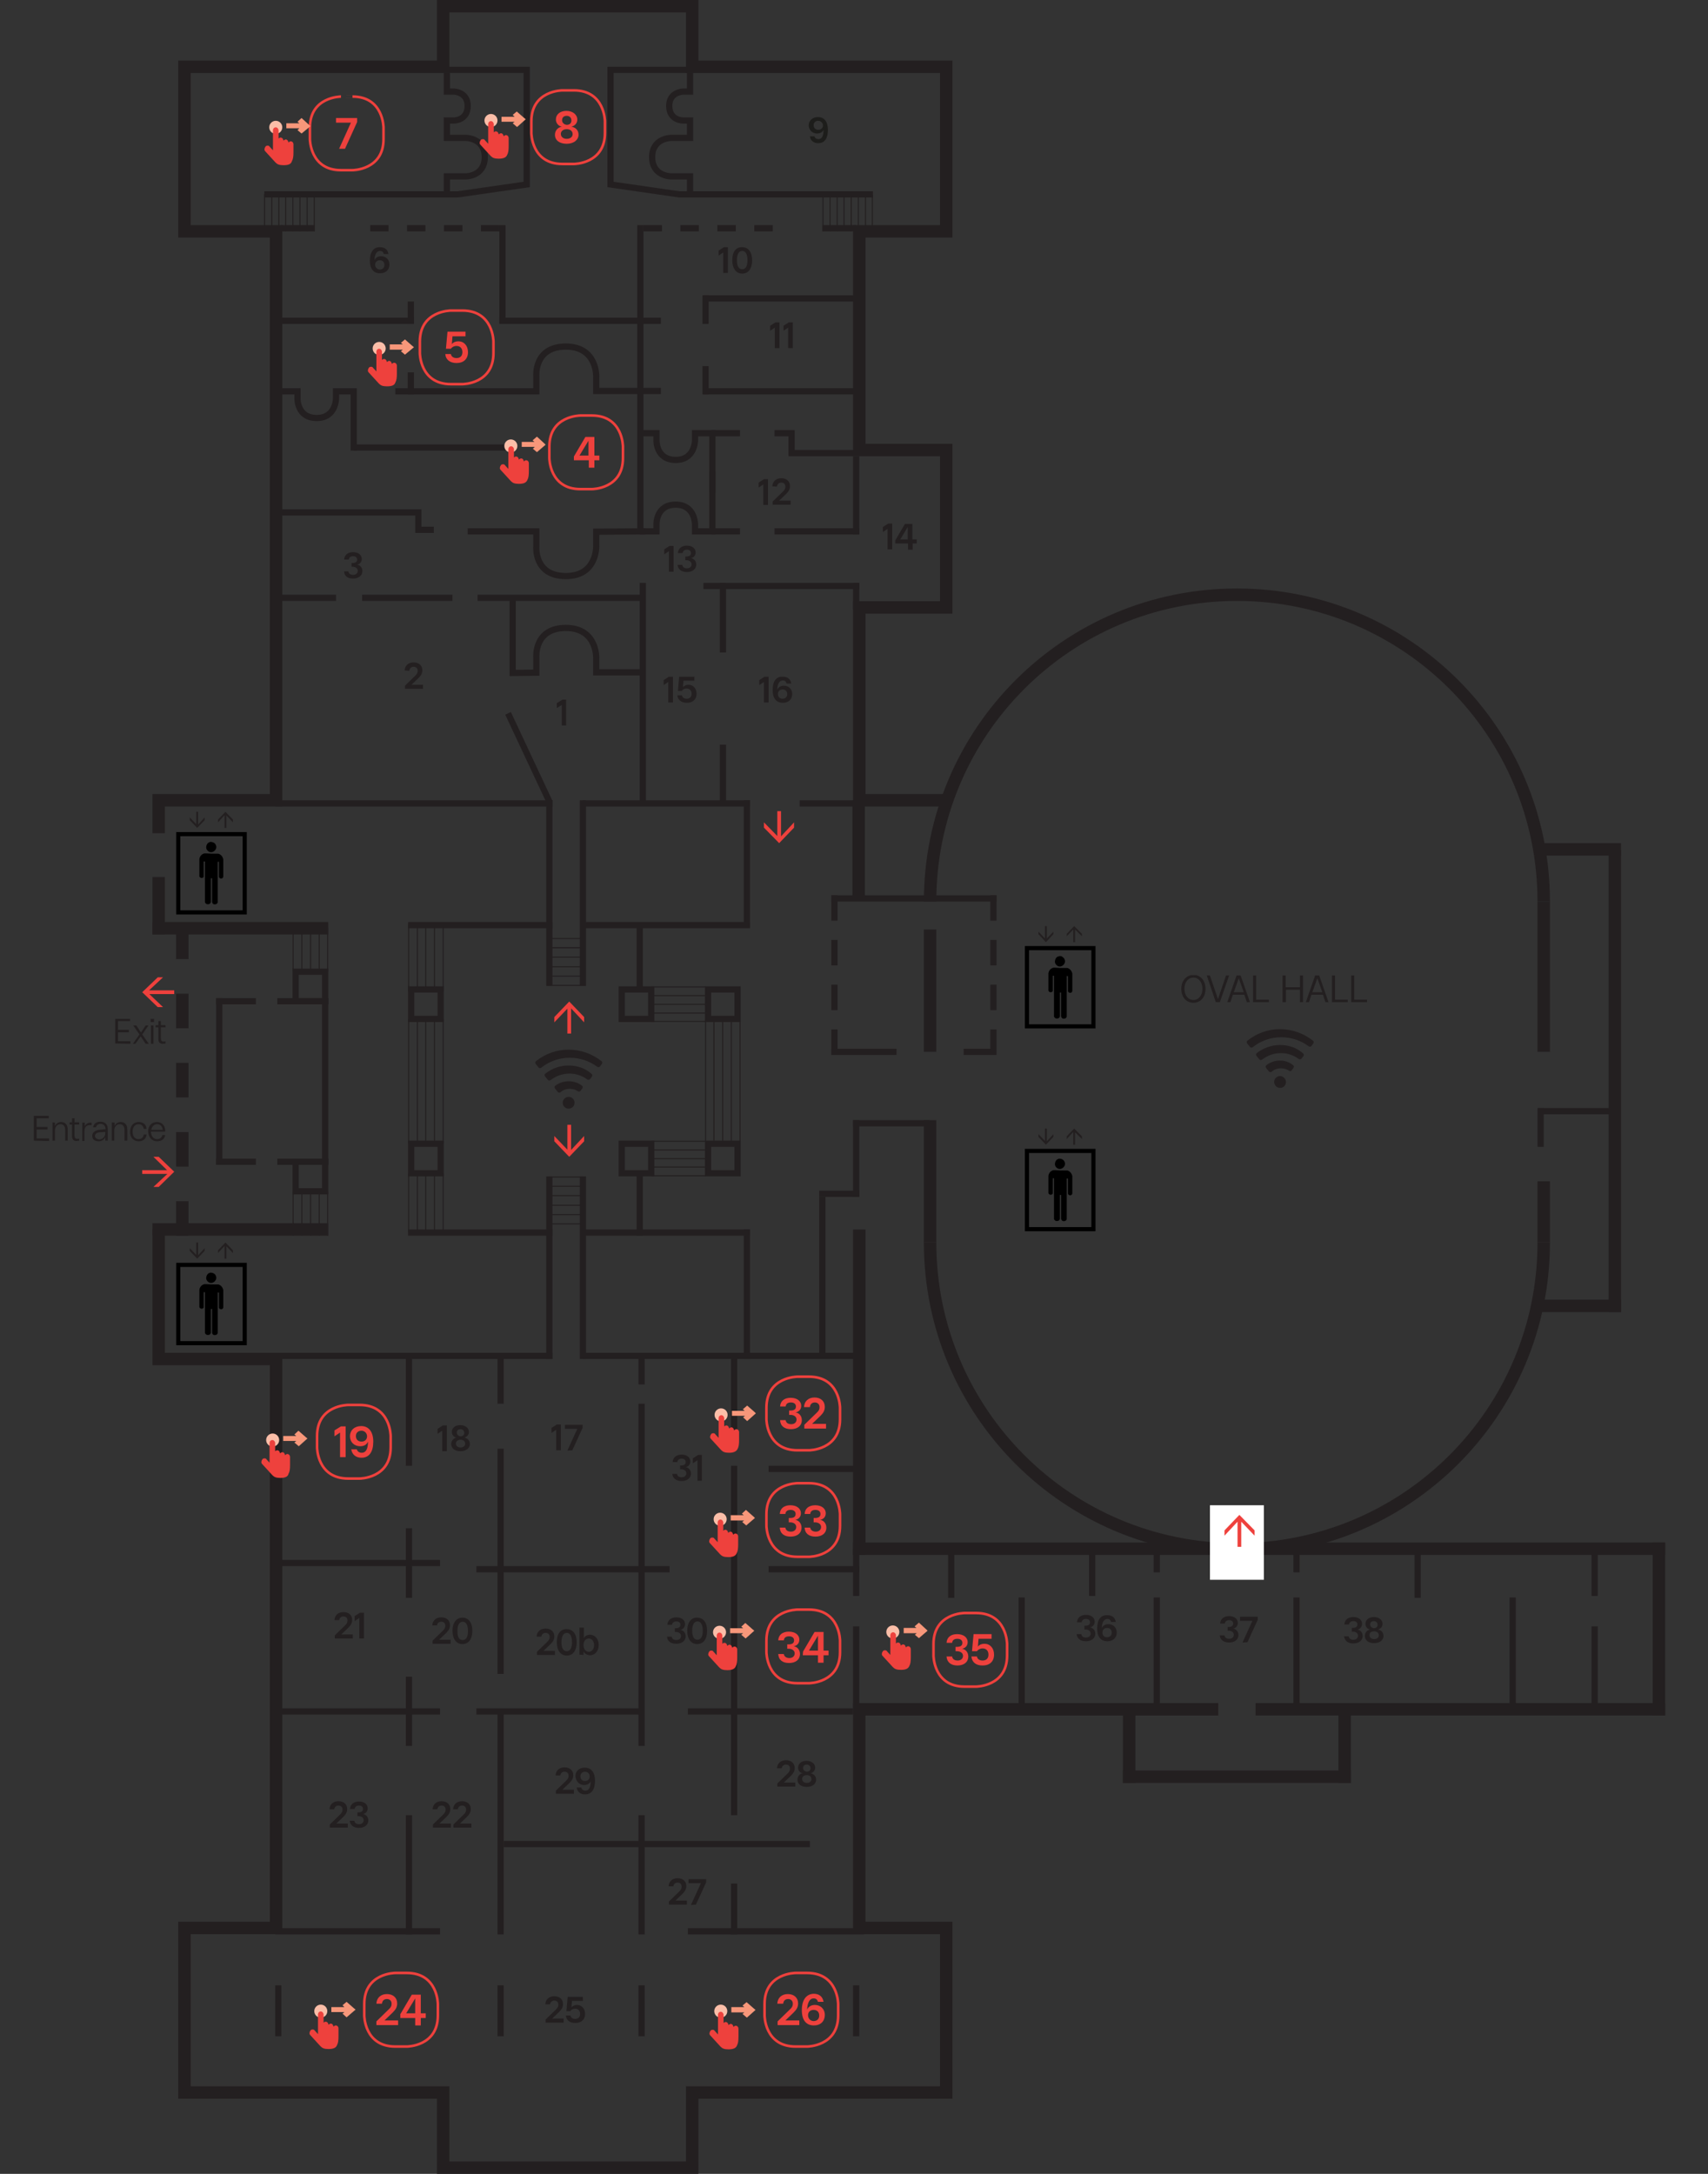 <?xml version="1.0" encoding="utf-8"?>
<!-- Generator: Adobe Illustrator 25.1.0, SVG Export Plug-In . SVG Version: 6.00 Build 0)  -->
<svg version="1.1" id="Capa_1" xmlns="http://www.w3.org/2000/svg" xmlns:xlink="http://www.w3.org/1999/xlink" x="0px" y="0px"
	 viewBox="0 0 550 700" style="enable-background:new 0 0 550 700;" xml:space="preserve">
<rect x="0" y="0" width="550" height="700" fill="#333333" stroke="none"/>
<style type="text/css">
	.st0{fill:none;stroke:#231F20;stroke-width:4.006;}
	.st1{fill:none;stroke:#231F20;stroke-width:2.003;}
	.st2{fill:none;stroke:#231F20;stroke-width:2.003;stroke-dasharray:5.948,5.948;}
	.st3{fill:none;stroke:#231F20;stroke-width:0.333;}
	.st4{fill:none;stroke:#231F20;stroke-width:2.003;stroke-dasharray:8.212,6.203;}
	.st5{fill:none;stroke:#231F20;stroke-width:4.006;stroke-dasharray:11.137,11.137;}
	.st6{fill:none;stroke:#FFFFFF;stroke-width:17.36;}
	.st7{fill:none;stroke:#000000;stroke-width:1.336;}
	.st8{fill:#231F20;}
	.st9{fill:#EE413D;}
	.st10{fill:#1D1D1B;}
	.st11{fill:none;stroke:#EE413D;stroke-width:0.839;}
	.st12{fill:#FBBEA8;}
	.st13{fill:#F7977A;}
	.st14{clip-path:url(#SVGID_2_);fill:#231F20;}
	.st15{clip-path:url(#SVGID_4_);fill:#231F20;}
	.st16{clip-path:url(#SVGID_6_);fill:#231F20;}
</style>
<polyline class="st0" points="51.1,268.3 51.1,257.7 88.9,257.7 88.9,74.5 59.4,74.5 59.4,21.5 142.7,21.5 142.7,2 222.9,2 
	222.9,21.5 304.7,21.5 304.7,74.5 276.7,74.5 276.7,144.9 304.7,144.9 304.7,195.6 276.7,195.6 276.7,257.7 304.2,257.7 "/>
<line class="st1" x1="177.9" y1="258.7" x2="88.6" y2="258.7"/>
<line class="st1" x1="187.7" y1="257.7" x2="187.7" y2="317.5"/>
<line class="st1" x1="176.9" y1="257.7" x2="176.9" y2="317.5"/>
<line class="st1" x1="108.2" y1="192.5" x2="88.6" y2="192.5"/>
<line class="st1" x1="145.7" y1="192.5" x2="116.6" y2="192.5"/>
<polyline class="st1" points="90.4,165 134.7,165 134.7,170.6 139.7,170.6 "/>
<line class="st1" x1="163.1" y1="144.1" x2="113.9" y2="144.1"/>
<g>
	<path class="st1" d="M113.9,145.1V126h-5.7v2.3c0,0,0,6.3-6.2,6.3c-6.4,0-6.2-6.3-6.2-6.3V126h-5.3"/>
	<path class="st1" d="M127.3,126h45.4v-4.9c0,0-0.8-9.5,9.5-9.5c10.2,0,9.8,9.8,9.8,9.8v4.5h20.8"/>
	<path class="st1" d="M150.6,171.1h22.1v4.9c0,0-0.8,9.5,9.5,9.5c10.2,0,9.8-9.8,9.8-9.8v-4.5l15.9-0.1"/>
	<path class="st1" d="M165.1,192.5v24.2l7.6-0.1v-4.9c0,0-0.8-9.5,9.5-9.5c10.2,0,9.8,9.8,9.8,9.8v4.5h15"/>
</g>
<line class="st1" x1="207" y1="192.5" x2="153.8" y2="192.5"/>
<line class="st1" x1="207" y1="187.7" x2="207" y2="258.7"/>
<line class="st1" x1="212.8" y1="103.3" x2="160.8" y2="103.3"/>
<line class="st1" x1="133.3" y1="103.3" x2="90.4" y2="103.3"/>
<line class="st1" x1="132.3" y1="97.1" x2="132.3" y2="104.3"/>
<line class="st1" x1="132.3" y1="119.9" x2="132.3" y2="127"/>
<line class="st2" x1="160.8" y1="73.5" x2="119.2" y2="73.5"/>
<line class="st1" x1="101.3" y1="73.5" x2="90.4" y2="73.5"/>
<line class="st3" x1="101.2" y1="62.6" x2="101.2" y2="74.5"/>
<line class="st3" x1="98.9" y1="62.6" x2="98.9" y2="74.5"/>
<line class="st3" x1="96.6" y1="62.6" x2="96.6" y2="74.5"/>
<line class="st3" x1="94.3" y1="62.6" x2="94.3" y2="74.5"/>
<line class="st3" x1="92" y1="62.6" x2="92" y2="74.5"/>
<line class="st3" x1="89.8" y1="62.6" x2="89.8" y2="74.5"/>
<line class="st3" x1="87.5" y1="62.6" x2="87.5" y2="74.5"/>
<line class="st3" x1="85.2" y1="62.6" x2="85.2" y2="74.5"/>
<polyline class="st1" points="144.1,22.5 169.6,22.5 169.6,59.4 147.3,62.6 85.1,62.6 "/>
<g>
	<path class="st1" d="M143.9,61.9v-5.1h6.1c0,0,6.1,0,6.1-6.2s-6.1-6.2-6.1-6.2h-6.1v-5.6h2.3c0,0,4.4,0,4.4-4.7
		c0-4.5-4.4-4.6-4.4-4.6h-2.3v-6.1"/>
</g>
<line class="st1" x1="161.8" y1="72.5" x2="161.8" y2="104.2"/>
<line class="st2" x1="207.2" y1="73.5" x2="248.9" y2="73.5"/>
<line class="st3" x1="265" y1="62.6" x2="265" y2="74.5"/>
<line class="st3" x1="267.3" y1="62.6" x2="267.3" y2="74.5"/>
<line class="st3" x1="269.6" y1="62.6" x2="269.6" y2="74.5"/>
<line class="st3" x1="271.8" y1="62.6" x2="271.8" y2="74.5"/>
<line class="st3" x1="274.1" y1="62.6" x2="274.1" y2="74.5"/>
<line class="st3" x1="276.4" y1="62.6" x2="276.4" y2="74.5"/>
<line class="st3" x1="278.7" y1="62.6" x2="278.7" y2="74.5"/>
<line class="st3" x1="280.9" y1="62.6" x2="280.9" y2="74.5"/>
<polyline class="st1" points="222,22.5 196.6,22.5 196.6,59.4 218.8,62.6 281.1,62.6 "/>
<g>
	<path class="st1" d="M222.2,61.9v-5.1h-6.1c0,0-6.1,0-6.1-6.2s6.1-6.2,6.1-6.2h6.1v-5.6h-2.3c0,0-4.4,0-4.4-4.7
		c0-4.5,4.4-4.6,4.4-4.6h2.3v-6.1"/>
</g>
<line class="st1" x1="206.2" y1="72.5" x2="206.2" y2="171.1"/>
<line class="st1" x1="275.7" y1="73.5" x2="264.8" y2="73.5"/>
<line class="st1" x1="275.7" y1="96.1" x2="226.5" y2="96.1"/>
<line class="st1" x1="227.2" y1="95.1" x2="227.2" y2="104.3"/>
<line class="st1" x1="275.7" y1="126" x2="226.5" y2="126"/>
<line class="st1" x1="227.2" y1="127" x2="227.2" y2="117.9"/>
<path class="st1" d="M229.4,158.7v-19.2h-5.6v2.3c0,0,0,6.3-6.2,6.3c-6.4,0-6.2-6.3-6.2-6.3v-2.3h-5.3"/>
<path class="st1" d="M229.4,151.9v19.2h-5.6v-2.3c0,0,0-6.3-6.2-6.3c-6.4,0-6.2,6.3-6.2,6.3v2.3h-5.3"/>
<line class="st1" x1="238.3" y1="139.5" x2="229.1" y2="139.5"/>
<polyline class="st1" points="274.9,145.9 254.9,145.9 254.9,139.5 249.4,139.5 "/>
<line class="st1" x1="238.3" y1="171.1" x2="229.1" y2="171.1"/>
<line class="st1" x1="276.7" y1="171.1" x2="249.4" y2="171.1"/>
<line class="st1" x1="276.7" y1="188.7" x2="226.5" y2="188.7"/>
<line class="st1" x1="275.7" y1="146.9" x2="275.7" y2="172.1"/>
<line class="st1" x1="275.7" y1="187.7" x2="275.7" y2="196.3"/>
<line class="st1" x1="232.8" y1="187.7" x2="232.8" y2="210.1"/>
<line class="st1" x1="232.8" y1="239.8" x2="232.8" y2="258.7"/>
<line class="st1" x1="278.5" y1="258.7" x2="257.5" y2="258.7"/>
<path class="st0" d="M497.1,290.3c0-54.6-44.2-98.8-98.8-98.8s-98.8,44.2-98.8,98.8"/>
<path class="st0" d="M497.1,400.1c0,54.6-44.2,98.8-98.8,98.8s-98.8-44.2-98.8-98.8"/>
<line class="st0" x1="299.5" y1="360.7" x2="299.5" y2="400.1"/>
<line class="st0" x1="299.5" y1="299.3" x2="299.5" y2="338.7"/>
<line class="st0" x1="497.1" y1="290.3" x2="497.1" y2="338.7"/>
<line class="st0" x1="497.1" y1="380.4" x2="497.1" y2="400.1"/>
<line class="st3" x1="176.6" y1="317.3" x2="187.7" y2="317.3"/>
<line class="st3" x1="176.6" y1="314.3" x2="187.7" y2="314.3"/>
<line class="st3" x1="176.6" y1="311.3" x2="187.7" y2="311.3"/>
<line class="st3" x1="176.6" y1="308.2" x2="187.7" y2="308.2"/>
<line class="st3" x1="176.6" y1="305.2" x2="187.7" y2="305.2"/>
<line class="st3" x1="176.6" y1="305.2" x2="187.7" y2="305.2"/>
<line class="st3" x1="176.6" y1="302.2" x2="187.7" y2="302.2"/>
<line class="st1" x1="187.7" y1="437.6" x2="187.7" y2="378.8"/>
<line class="st1" x1="176.9" y1="437.6" x2="176.9" y2="378.8"/>
<line class="st3" x1="176.6" y1="379" x2="187.7" y2="379"/>
<line class="st3" x1="176.6" y1="382" x2="187.7" y2="382"/>
<line class="st3" x1="176.6" y1="385" x2="187.7" y2="385"/>
<line class="st3" x1="176.6" y1="388.1" x2="187.7" y2="388.1"/>
<line class="st3" x1="176.6" y1="391.1" x2="187.7" y2="391.1"/>
<line class="st3" x1="176.6" y1="394.1" x2="187.7" y2="394.1"/>
<line class="st1" x1="241.5" y1="258.7" x2="187.7" y2="258.7"/>
<line class="st1" x1="241.5" y1="297.9" x2="187.7" y2="297.9"/>
<line class="st1" x1="240.5" y1="257.7" x2="240.5" y2="298.7"/>
<line class="st1" x1="278.2" y1="436.6" x2="187.7" y2="436.6"/>
<line class="st1" x1="241.5" y1="396.9" x2="187.7" y2="396.9"/>
<line class="st1" x1="240.5" y1="437.6" x2="240.5" y2="395.9"/>
<line class="st1" x1="177.9" y1="436.6" x2="88.6" y2="436.6"/>
<g>
	<polyline class="st0" points="51.1,395.9 51.1,437.6 88.9,437.6 88.9,620.8 59.4,620.8 59.4,673.8 142.7,673.8 142.7,698 
		222.9,698 222.9,673.8 304.7,673.8 304.7,620.8 276.7,620.8 276.7,550.4 392.3,550.4 	"/>
</g>
<line class="st1" x1="264.8" y1="435.6" x2="264.8" y2="385.4"/>
<line class="st1" x1="275.7" y1="385.4" x2="275.7" y2="360.7"/>
<line class="st1" x1="276.7" y1="384.4" x2="263.8" y2="384.4"/>
<line class="st1" x1="299.3" y1="361.7" x2="274.7" y2="361.7"/>
<line class="st1" x1="288.7" y1="338.7" x2="267.7" y2="338.7"/>
<line class="st1" x1="320.5" y1="338.7" x2="310.3" y2="338.7"/>
<line class="st1" x1="320.9" y1="289.3" x2="267.7" y2="289.3"/>
<line class="st4" x1="268.7" y1="339.7" x2="268.7" y2="288.3"/>
<line class="st4" x1="319.9" y1="339.7" x2="319.9" y2="288.3"/>
<line class="st0" x1="51.1" y1="282.4" x2="51.1" y2="300.9"/>
<line class="st5" x1="58.7" y1="297.7" x2="58.7" y2="397.9"/>
<line class="st1" x1="70.6" y1="321.4" x2="70.6" y2="375.1"/>
<line class="st1" x1="104.7" y1="321.4" x2="104.7" y2="375.1"/>
<line class="st1" x1="206" y1="377.8" x2="206" y2="397.9"/>
<line class="st1" x1="206" y1="297.7" x2="206" y2="317.9"/>
<line class="st1" x1="69.6" y1="322.4" x2="82.4" y2="322.4"/>
<line class="st1" x1="89.3" y1="322.4" x2="105.7" y2="322.4"/>
<line class="st1" x1="69.6" y1="374.1" x2="82.4" y2="374.1"/>
<line class="st1" x1="89.3" y1="374.1" x2="105.7" y2="374.1"/>
<rect x="95.2" y="312.9" class="st1" width="9.5" height="9.5"/>
<rect x="95.2" y="374.1" class="st1" width="9.5" height="9.5"/>
<rect x="132.4" y="368.3" class="st1" width="9.5" height="9.5"/>
<rect x="132.4" y="318.6" class="st1" width="9.5" height="9.5"/>
<rect x="200.2" y="368.3" class="st1" width="9.5" height="9.5"/>
<rect x="200.2" y="318.6" class="st1" width="9.5" height="9.5"/>
<rect x="228" y="368.3" class="st1" width="9.5" height="9.5"/>
<rect x="228" y="318.6" class="st1" width="9.5" height="9.5"/>
<line class="st0" x1="276.5" y1="257.7" x2="276.5" y2="289.3"/>
<line class="st0" x1="392.3" y1="498.7" x2="274.7" y2="498.7"/>
<line class="st0" x1="276.7" y1="500.7" x2="276.7" y2="395.9"/>
<line class="st0" x1="536.2" y1="498.7" x2="404.3" y2="498.7"/>
<line class="st0" x1="536.2" y1="550.4" x2="404.3" y2="550.4"/>
<line class="st0" x1="534.2" y1="552.4" x2="534.2" y2="496.7"/>
<line class="st0" x1="435" y1="572.1" x2="361.6" y2="572.1"/>
<line class="st0" x1="433" y1="574.1" x2="433" y2="550.4"/>
<line class="st0" x1="363.6" y1="574.1" x2="363.6" y2="550.4"/>
<line class="st0" x1="105.7" y1="298.9" x2="49.1" y2="298.9"/>
<line class="st0" x1="105.7" y1="395.9" x2="49.1" y2="395.9"/>
<line class="st0" x1="520" y1="422.5" x2="520" y2="273.9"/>
<line class="st0" x1="522" y1="420.5" x2="494.6" y2="420.5"/>
<line class="st0" x1="522" y1="273.5" x2="494.6" y2="273.5"/>
<line class="st1" x1="520" y1="357.8" x2="495.3" y2="357.8"/>
<line class="st1" x1="496.1" y1="369.3" x2="496.1" y2="356.8"/>
<line class="st3" x1="94.4" y1="312.9" x2="94.4" y2="298.7"/>
<line class="st3" x1="97.2" y1="312.9" x2="97.2" y2="298.7"/>
<line class="st3" x1="100" y1="312.9" x2="100" y2="298.7"/>
<line class="st3" x1="102.8" y1="312.9" x2="102.8" y2="298.7"/>
<line class="st3" x1="105.5" y1="312.9" x2="105.5" y2="298.7"/>
<line class="st3" x1="94.4" y1="397.9" x2="94.4" y2="383.8"/>
<line class="st3" x1="97.2" y1="397.9" x2="97.2" y2="383.8"/>
<line class="st3" x1="100" y1="397.9" x2="100" y2="383.8"/>
<line class="st3" x1="102.8" y1="397.9" x2="102.8" y2="383.8"/>
<line class="st3" x1="105.5" y1="397.9" x2="105.5" y2="383.8"/>
<line class="st3" x1="227.2" y1="368.3" x2="227.2" y2="328.2"/>
<line class="st3" x1="229.9" y1="368.3" x2="229.9" y2="328.2"/>
<line class="st3" x1="232.7" y1="368.3" x2="232.7" y2="328.2"/>
<line class="st3" x1="235.5" y1="368.3" x2="235.5" y2="328.2"/>
<line class="st3" x1="238.3" y1="368.3" x2="238.3" y2="328.2"/>
<line class="st3" x1="131.6" y1="368.3" x2="131.6" y2="328.2"/>
<line class="st3" x1="134.4" y1="368.3" x2="134.4" y2="328.2"/>
<line class="st3" x1="137.1" y1="368.3" x2="137.1" y2="328.2"/>
<line class="st3" x1="139.9" y1="368.3" x2="139.9" y2="328.2"/>
<line class="st3" x1="142.7" y1="368.3" x2="142.7" y2="328.2"/>
<line class="st3" x1="131.6" y1="319.3" x2="131.6" y2="297.6"/>
<line class="st3" x1="134.4" y1="319.3" x2="134.4" y2="297.6"/>
<line class="st3" x1="137.1" y1="319.3" x2="137.1" y2="297.6"/>
<line class="st3" x1="139.9" y1="319.3" x2="139.9" y2="297.6"/>
<line class="st3" x1="142.7" y1="319.3" x2="142.7" y2="297.6"/>
<line class="st3" x1="131.6" y1="396.9" x2="131.6" y2="377.8"/>
<line class="st3" x1="134.4" y1="396.9" x2="134.4" y2="377.8"/>
<line class="st3" x1="137.1" y1="396.9" x2="137.1" y2="377.8"/>
<line class="st3" x1="139.9" y1="396.9" x2="139.9" y2="377.8"/>
<line class="st3" x1="142.7" y1="396.9" x2="142.7" y2="377.8"/>
<line class="st1" x1="177.9" y1="396.9" x2="131.4" y2="396.9"/>
<line class="st1" x1="177.9" y1="297.9" x2="131.4" y2="297.9"/>
<line class="st3" x1="227.3" y1="378.6" x2="209.8" y2="378.6"/>
<line class="st3" x1="227.3" y1="375.8" x2="209.8" y2="375.8"/>
<line class="st3" x1="227.3" y1="373.1" x2="209.8" y2="373.1"/>
<line class="st3" x1="227.3" y1="370.3" x2="209.8" y2="370.3"/>
<line class="st3" x1="227.3" y1="367.5" x2="209.8" y2="367.5"/>
<line class="st3" x1="227.3" y1="328.9" x2="209.8" y2="328.9"/>
<line class="st3" x1="227.3" y1="326.2" x2="209.8" y2="326.2"/>
<line class="st3" x1="227.3" y1="323.4" x2="209.8" y2="323.4"/>
<line class="st3" x1="227.3" y1="320.6" x2="209.8" y2="320.6"/>
<line class="st3" x1="227.3" y1="317.8" x2="209.8" y2="317.8"/>
<line class="st1" x1="163.6" y1="229.7" x2="177" y2="258.3"/>
<line class="st1" x1="131.7" y1="472" x2="131.7" y2="436.6"/>
<line class="st1" x1="131.7" y1="514.5" x2="131.7" y2="492.1"/>
<line class="st1" x1="131.7" y1="562.2" x2="131.7" y2="539.9"/>
<line class="st1" x1="131.7" y1="622.9" x2="131.7" y2="584.5"/>
<line class="st1" x1="89.6" y1="655.7" x2="89.6" y2="639.3"/>
<line class="st1" x1="161.2" y1="655.7" x2="161.2" y2="639.3"/>
<line class="st1" x1="161.2" y1="622.9" x2="161.2" y2="550.4"/>
<line class="st1" x1="161.2" y1="539" x2="161.2" y2="466.5"/>
<line class="st1" x1="161.2" y1="452" x2="161.2" y2="435.6"/>
<line class="st1" x1="206.6" y1="562.2" x2="206.6" y2="452"/>
<line class="st1" x1="206.6" y1="622.9" x2="206.6" y2="584.5"/>
<line class="st1" x1="206.6" y1="655.7" x2="206.6" y2="639.3"/>
<line class="st1" x1="206.6" y1="445.8" x2="206.6" y2="435.6"/>
<line class="st1" x1="236.4" y1="584.5" x2="236.4" y2="472"/>
<line class="st1" x1="236.4" y1="464.7" x2="236.4" y2="435.6"/>
<line class="st1" x1="236.4" y1="622.9" x2="236.4" y2="606.5"/>
<line class="st1" x1="275.7" y1="513.9" x2="275.7" y2="498.7"/>
<line class="st1" x1="275.7" y1="550.4" x2="275.7" y2="523.7"/>
<line class="st1" x1="306.3" y1="514.5" x2="306.3" y2="498.7"/>
<line class="st1" x1="351.7" y1="513.9" x2="351.7" y2="498.7"/>
<line class="st1" x1="329" y1="550.4" x2="329" y2="514.4"/>
<line class="st1" x1="372.5" y1="550.4" x2="372.5" y2="514.4"/>
<line class="st1" x1="417.5" y1="550.4" x2="417.5" y2="514.4"/>
<line class="st1" x1="487.1" y1="550.4" x2="487.1" y2="514.4"/>
<line class="st1" x1="513.5" y1="513.9" x2="513.5" y2="498.7"/>
<line class="st1" x1="513.5" y1="550.4" x2="513.5" y2="523.7"/>
<line class="st1" x1="456.5" y1="514.5" x2="456.5" y2="498.7"/>
<line class="st1" x1="372.5" y1="506.3" x2="372.5" y2="498.7"/>
<line class="st1" x1="417.5" y1="506.3" x2="417.5" y2="498.7"/>
<line class="st6" x1="398.3" y1="484.7" x2="398.3" y2="508.7"/>
<line class="st1" x1="141.7" y1="503.3" x2="88.6" y2="503.3"/>
<line class="st1" x1="141.7" y1="551.1" x2="88.6" y2="551.1"/>
<line class="st1" x1="206.6" y1="551.1" x2="153.4" y2="551.1"/>
<line class="st1" x1="274.7" y1="551.1" x2="221.5" y2="551.1"/>
<line class="st1" x1="141.7" y1="621.9" x2="88.6" y2="621.9"/>
<line class="st1" x1="278.2" y1="621.9" x2="221.5" y2="621.9"/>
<line class="st1" x1="260.8" y1="593.8" x2="162.2" y2="593.8"/>
<line class="st1" x1="215.6" y1="505.3" x2="153.4" y2="505.3"/>
<line class="st1" x1="276.7" y1="505.3" x2="247.5" y2="505.3"/>
<line class="st1" x1="276.7" y1="473" x2="247.5" y2="473"/>
<line class="st1" x1="275.7" y1="655.7" x2="275.7" y2="639.3"/>
<g>
	<path d="M341.1,307.9c-0.5,0.1-0.9,0.3-1.1,0.7c-0.2,0.3-0.3,0.7-0.3,1.1c0,0.6,0.5,1.2,1,1.4c0.2,0.1,0.3,0.1,0.6,0.1
		c0.3,0,0.3,0,0.5-0.1c0.4-0.1,0.8-0.5,1-0.9s0.2-0.9,0-1.3c-0.1-0.3-0.4-0.6-0.6-0.7C342,307.9,341.5,307.8,341.1,307.9"/>
	<path d="M339.4,311.6h-0.1c-0.2,0-0.4,0.1-0.6,0.2c-0.6,0.3-1,0.9-1.1,1.6c0,0.1,0,0.7,0,2.8v2.7v0.1c0.1,0.3,0.5,0.6,0.9,0.5
		c0.3-0.1,0.4-0.2,0.5-0.4V319v-2.4v-2.4h0.2h0.2v6.5v6.5v0.1c0.1,0.3,0.2,0.4,0.5,0.6c0.3,0.1,0.6,0.1,0.9,0
		c0.2-0.1,0.4-0.3,0.5-0.6c0-0.1,0-0.8,0-3.9v-3.8h0.2h0.2v3.8c0,3.3,0,3.8,0,3.9c0.1,0.5,0.5,0.8,1,0.7c0.4,0,0.7-0.3,0.8-0.6v-0.1
		v-6.5v-6.5h0.2h0.2v2.4c0,1.7,0,2.4,0,2.5c0.1,0.3,0.4,0.5,0.7,0.5c0.4,0,0.6-0.2,0.7-0.6c0-0.1,0-0.8,0-2.8c0-2.5,0-2.7,0-2.8
		c-0.2-0.9-0.8-1.6-1.6-1.8h-0.2h-2C340.3,311.6,339.4,311.6,339.4,311.6"/>
</g>
<rect x="330.7" y="305.3" class="st7" width="21.4" height="25.2"/>
<polygon class="st8" points="336.5,298.2 337.1,298.2 337.1,302.2 339.2,300 339.2,300.8 336.8,303.4 334.4,300.8 334.4,300 
	336.5,302.2 "/>
<polygon class="st8" points="346.2,303.4 345.6,303.4 345.6,299.3 343.5,301.5 343.5,300.7 345.9,298.2 348.4,300.7 348.4,301.5 
	346.2,299.3 "/>
<g>
	<path d="M341.1,373.1c-0.5,0.1-0.9,0.3-1.1,0.7c-0.2,0.3-0.3,0.7-0.3,1.1c0,0.6,0.5,1.2,1,1.4c0.2,0.1,0.3,0.1,0.6,0.1
		c0.3,0,0.3,0,0.5-0.1c0.4-0.1,0.8-0.5,1-0.9s0.2-0.9,0-1.3c-0.1-0.3-0.4-0.6-0.6-0.7C342,373.2,341.5,373.1,341.1,373.1"/>
	<path d="M339.4,376.8h-0.1c-0.2,0-0.4,0.1-0.6,0.2c-0.6,0.3-1,0.9-1.1,1.6c0,0.1,0,0.7,0,2.8v2.7v0.1c0.1,0.3,0.5,0.6,0.9,0.5
		c0.3-0.1,0.4-0.2,0.5-0.4v-0.1v-2.4v-2.4h0.2h0.2v6.5v6.5v0.1c0.1,0.3,0.2,0.4,0.5,0.6c0.3,0.1,0.6,0.1,0.9,0
		c0.2-0.1,0.4-0.3,0.5-0.6c0-0.1,0-0.8,0-3.9v-3.8h0.2h0.2v3.8c0,3.3,0,3.8,0,3.9c0.1,0.5,0.5,0.8,1,0.7c0.4,0,0.7-0.3,0.8-0.6v-0.1
		V386v-6.5h0.2h0.2v2.4c0,1.7,0,2.4,0,2.5c0.1,0.3,0.4,0.5,0.7,0.5c0.4,0,0.6-0.2,0.7-0.6c0-0.1,0-0.8,0-2.8c0-2.5,0-2.7,0-2.8
		c-0.2-0.9-0.8-1.6-1.6-1.8h-0.2h-2C340.3,376.8,339.4,376.8,339.4,376.8"/>
</g>
<rect x="330.7" y="370.6" class="st7" width="21.4" height="25.2"/>
<polygon class="st8" points="336.5,363.4 337.1,363.4 337.1,367.5 339.2,365.2 339.2,366.1 336.8,368.6 334.4,366.1 334.4,365.2 
	336.5,367.4 "/>
<polygon class="st8" points="346.2,368.6 345.6,368.6 345.6,364.5 343.5,366.8 343.5,365.9 345.9,363.4 348.4,365.9 348.4,366.8 
	346.2,364.6 "/>
<g>
	<path d="M67.8,271.1c-0.5,0.1-0.9,0.3-1.1,0.7c-0.2,0.3-0.3,0.7-0.3,1.1c0,0.6,0.5,1.2,1,1.4c0.2,0.1,0.3,0.1,0.6,0.1
		c0.3,0,0.3,0,0.5-0.1c0.4-0.1,0.8-0.5,1-0.9s0.2-0.9,0-1.3c-0.1-0.3-0.4-0.6-0.6-0.7C68.6,271.2,68.2,271.1,67.8,271.1"/>
	<path d="M66,274.8L66,274.8c-0.3,0-0.5,0.1-0.7,0.2c-0.6,0.3-1,0.9-1.1,1.6c0,0.1,0,0.7,0,2.8v2.7v0.1c0.1,0.3,0.5,0.6,0.9,0.5
		c0.3-0.1,0.4-0.2,0.5-0.4v-0.1v-2.4v-2.4h0.2H66v6.5v6.5v0.1c0.1,0.3,0.2,0.4,0.5,0.6c0.3,0.1,0.6,0.1,0.9,0
		c0.2-0.1,0.4-0.3,0.5-0.6c0-0.1,0-0.8,0-3.9v-3.8h0.2h0.2v3.8c0,3.3,0,3.8,0,3.9c0.1,0.5,0.5,0.8,1,0.7c0.4,0,0.7-0.3,0.8-0.6v-0.1
		V284v-6.5h0.2h0.2v2.4c0,1.7,0,2.4,0,2.5c0.1,0.3,0.4,0.5,0.7,0.5c0.4,0,0.6-0.2,0.7-0.6c0-0.1,0-0.8,0-2.8c0-2.5,0-2.7,0-2.8
		c-0.2-0.9-0.8-1.6-1.6-1.8h-0.2h-2C67,274.8,66.1,274.8,66,274.8"/>
</g>
<rect x="57.4" y="268.6" class="st7" width="21.4" height="25.2"/>
<polygon class="st8" points="63.2,261.4 63.8,261.4 63.8,265.5 65.9,263.2 65.9,264.1 63.5,266.6 61.1,264.1 61.1,263.2 63.2,265.4 
	"/>
<polygon class="st8" points="72.9,266.6 72.3,266.6 72.3,262.5 70.2,264.8 70.2,263.9 72.6,261.4 75,263.9 75,264.8 72.9,262.6 "/>
<g>
	<path d="M67.8,409.8c-0.5,0.1-0.9,0.3-1.1,0.7c-0.2,0.3-0.3,0.7-0.3,1.1c0,0.6,0.5,1.2,1,1.4c0.2,0.1,0.3,0.1,0.6,0.1
		c0.3,0,0.3,0,0.5-0.1c0.4-0.1,0.8-0.5,1-0.9s0.2-0.9,0-1.3c-0.1-0.3-0.4-0.6-0.6-0.7C68.6,409.9,68.2,409.8,67.8,409.8"/>
	<path d="M66,413.5L66,413.5c-0.3,0-0.5,0.1-0.7,0.2c-0.6,0.3-1,0.9-1.1,1.6c0,0.1,0,0.7,0,2.8v2.7v0.1c0.1,0.3,0.5,0.6,0.9,0.5
		c0.3-0.1,0.4-0.2,0.5-0.4v-0.1v-2.4v-2.4h0.2H66v6.5v6.5v0.1c0.1,0.3,0.2,0.4,0.5,0.6c0.3,0.1,0.6,0.1,0.9,0
		c0.2-0.1,0.4-0.3,0.5-0.6c0-0.1,0-0.8,0-3.9v-3.8h0.2h0.2v3.8c0,3.3,0,3.8,0,3.9c0.1,0.5,0.5,0.8,1,0.7c0.4,0,0.7-0.3,0.8-0.6v-0.1
		v-6.5v-6.5h0.2h0.2v2.4c0,1.7,0,2.4,0,2.5c0.1,0.3,0.4,0.5,0.7,0.5c0.4,0,0.6-0.2,0.7-0.6c0-0.1,0-0.8,0-2.8c0-2.5,0-2.7,0-2.8
		c-0.2-0.9-0.8-1.6-1.6-1.8h-0.2h-2C67,413.5,66.1,413.5,66,413.5"/>
</g>
<rect x="57.4" y="407.3" class="st7" width="21.4" height="25.2"/>
<polygon class="st8" points="63.2,400.1 63.8,400.1 63.8,404.2 65.9,401.9 65.9,402.8 63.5,405.3 61.1,402.8 61.1,401.9 63.2,404.1 
	"/>
<polygon class="st8" points="72.9,405.3 72.3,405.3 72.3,401.2 70.2,403.5 70.2,402.6 72.6,400.1 75,402.6 75,403.5 72.9,401.3 "/>
<polygon class="st8" points="182.3,233.6 182.3,225.3 181.1,225.3 179.3,226.4 179.3,228 180.9,227 180.9,233.6 "/>
<g>
	<path class="st8" d="M131.8,216c0.1-0.8,0.6-1.3,1.4-1.3c0.8,0,1.3,0.5,1.3,1.3c0,0.6-0.2,1-0.8,1.6l-3.3,3.2v1h5.8v-1.3h-3.7
		l2.3-2.2c0.8-0.8,1.2-1.5,1.2-2.5c0-1.5-1.1-2.5-2.8-2.5s-2.8,1-2.9,2.6L131.8,216L131.8,216z"/>
	<path class="st8" d="M113.7,186.3c1.8,0,3-1,3-2.4c0-1.1-0.7-1.9-1.7-2.1c0.9-0.1,1.5-0.9,1.5-1.8c0-1.3-1.1-2.2-2.8-2.2
		c-1.7,0-2.8,0.9-2.9,2.4h1.5c0.1-0.7,0.6-1.1,1.4-1.1s1.3,0.4,1.3,1.1c0,0.7-0.5,1.1-1.5,1.1h-0.3v1.2h0.3c1,0,1.7,0.5,1.7,1.3
		s-0.6,1.3-1.5,1.3s-1.4-0.4-1.5-1.1h-1.4C110.9,185.5,111.9,186.3,113.7,186.3"/>
	<path class="st8" d="M120.8,85.3c0-0.9,0.6-1.5,1.5-1.5s1.5,0.6,1.5,1.5s-0.6,1.5-1.5,1.5C121.5,86.8,120.8,86.1,120.8,85.3
		 M119.1,83.9c0,2.7,1.2,4.1,3.3,4.1c1.8,0,3-1.1,3-2.8c0-1.6-1.1-2.7-2.7-2.7c-1,0-1.8,0.5-2.1,1.3c0-1.9,0.7-3,1.8-3
		c0.6,0,1,0.3,1.2,1h1.5c-0.2-1.4-1.2-2.2-2.7-2.2C120.3,79.5,119.1,81.2,119.1,83.9"/>
	<path class="st8" d="M237.3,83.8c0-1.9,0.6-3,1.7-3c1.1,0,1.7,1.1,1.7,3s-0.6,2.9-1.7,2.9C237.9,86.7,237.3,85.7,237.3,83.8
		 M235.8,83.8c0,2.6,1.2,4.3,3.2,4.3s3.2-1.6,3.2-4.3c0-2.6-1.2-4.2-3.2-4.2C237,79.5,235.8,81.1,235.8,83.8 M234.4,87.9v-8.3h-1.3
		l-1.7,1.1v1.6l1.5-1v6.6C232.9,87.9,234.4,87.9,234.4,87.9z"/>
</g>
<path class="st8" d="M255.3,112.1v-8.3H254l-1.7,1.1v1.6l1.5-1v6.6C253.8,112.1,255.3,112.1,255.3,112.1z M251,112.1v-8.3h-1.3
	l-1.7,1.1v1.6l1.5-1v6.6C249.5,112.1,251,112.1,251,112.1z"/>
<g>
	<path class="st8" d="M250.2,156.7c0.1-0.8,0.6-1.3,1.4-1.3c0.8,0,1.3,0.5,1.3,1.3c0,0.6-0.2,1-0.8,1.6l-3.3,3.2v1h5.8v-1.3h-3.7
		l2.3-2.2c0.8-0.8,1.2-1.5,1.2-2.5c0-1.5-1.1-2.5-2.8-2.5s-2.8,1-2.9,2.6L250.2,156.7L250.2,156.7z M247.3,162.6v-8.3H246l-1.7,1.1
		v1.6l1.5-1v6.6L247.3,162.6L247.3,162.6z"/>
	<path class="st8" d="M221.2,184.2c1.8,0,3-1,3-2.4c0-1.1-0.7-1.9-1.7-2.1c0.9-0.1,1.5-0.9,1.5-1.8c0-1.3-1.1-2.2-2.8-2.2
		s-2.8,0.9-2.9,2.4h1.5c0.1-0.7,0.6-1.1,1.4-1.1c0.8,0,1.3,0.4,1.3,1.1c0,0.7-0.5,1.1-1.5,1.1h-0.3v1.2h0.3c1,0,1.7,0.5,1.7,1.3
		s-0.6,1.3-1.5,1.3s-1.4-0.4-1.5-1.1h-1.5C218.3,183.3,219.4,184.2,221.2,184.2 M216.9,184.1v-8.3h-1.3l-1.7,1.1v1.6l1.5-1v6.6
		L216.9,184.1L216.9,184.1z"/>
</g>
<path class="st8" d="M292.3,169.7v4h-2.4L292.3,169.7z M288.3,175h4.1v2h1.5v-2h1.3v-1.3h-1.4v-5h-2.4l-3.1,5.3V175z M287.3,176.9
	v-8.3H286l-1.7,1.1v1.6l1.5-1v6.6L287.3,176.9L287.3,176.9z"/>
<g>
	<path class="st8" d="M221.2,226.3c1.9,0,3.1-1.1,3.1-2.9c0-1.7-1.1-2.9-2.6-2.9c-0.7,0-1.4,0.3-1.8,0.8l0.2-2.1h3.5v-1.3h-4.9
		l-0.4,4.6h1.3c0.2-0.5,0.8-0.8,1.5-0.8c1,0,1.6,0.7,1.6,1.7s-0.6,1.6-1.6,1.6c-0.8,0-1.4-0.4-1.5-1.1h-1.5
		C218.3,225.4,219.4,226.3,221.2,226.3 M216.7,226.2v-8.3h-1.3l-1.7,1.1v1.6l1.5-1v6.6L216.7,226.2L216.7,226.2z"/>
	<path class="st8" d="M250.5,223.5c0-0.9,0.6-1.5,1.5-1.5s1.5,0.6,1.5,1.5s-0.6,1.5-1.5,1.5S250.5,224.4,250.5,223.5 M248.8,222.2
		c0,2.7,1.2,4.1,3.3,4.1c1.8,0,3-1.1,3-2.8c0-1.6-1.1-2.7-2.7-2.7c-1,0-1.8,0.5-2.1,1.3c0-1.9,0.7-3,1.8-3c0.6,0,1,0.3,1.2,1h1.5
		c-0.2-1.4-1.2-2.2-2.7-2.2C249.9,217.8,248.8,219.4,248.8,222.2 M247.5,226.2v-8.3h-1.3l-1.7,1.1v1.6l1.5-1v6.6L247.5,226.2
		L247.5,226.2z"/>
</g>
<polygon class="st9" points="182.7,332.8 183.9,332.8 183.9,324.7 188.1,329.2 188.1,327.5 183.3,322.5 178.5,327.5 178.5,329.2 
	182.7,324.8 "/>
<polygon class="st9" points="182.7,362.2 183.9,362.2 183.9,370.3 188.1,365.8 188.1,367.5 183.3,372.5 178.5,367.5 178.5,365.8 
	182.7,370.2 "/>
<polygon class="st9" points="250.3,261.2 251.5,261.2 251.5,269.3 255.7,264.8 255.7,266.5 250.9,271.5 246,266.5 246,264.8 
	250.3,269.2 "/>
<polygon class="st9" points="398.5,498.1 399.7,498.1 399.7,490 404,494.5 404,492.8 399.1,487.8 394.3,492.8 394.3,494.5 
	398.5,490 "/>
<polygon class="st9" points="56.1,320.1 56.1,318.9 48,318.9 52.5,314.7 50.8,314.7 45.8,319.5 50.8,324.3 52.5,324.3 48.1,320.1 
	"/>
<polygon class="st9" points="45.8,376.8 45.8,378 53.9,378 49.4,382.2 51.1,382.2 56.1,377.3 51.1,372.5 49.4,372.5 53.8,376.8 "/>
<g>
	<path class="st8" d="M183.1,353.2c-1,0-1.9,0.8-1.9,1.9c0,1,0.8,1.9,1.9,1.9c1,0,1.9-0.8,1.9-1.9S184.2,353.2,183.1,353.2"/>
	<path class="st8" d="M183.1,338c-3.9,0-7.5,1.3-10.5,3.7c-0.3,0.2-0.3,0.6-0.1,0.9l0.9,1.1c0.2,0.3,0.6,0.3,0.9,0.1
		c2.5-2,5.7-3.2,9.2-3.2c3.3,0,6.4,1.1,8.8,2.9c0.3,0.2,0.7,0.2,0.9-0.1l0.6-0.8c0.2-0.3,0.2-0.7-0.1-0.9
		C190.6,339.3,187,338,183.1,338"/>
	<path class="st8" d="M183.1,343.1c-2.7,0-5.3,0.9-7.5,2.6c-0.3,0.2-0.3,0.6-0.1,0.9l0.9,1.1c0.2,0.3,0.6,0.3,0.9,0.1
		c1.7-1.3,3.8-2.1,6.1-2.1c2.1,0,4.1,0.7,5.7,1.9c0.3,0.2,0.7,0.1,0.9-0.1l0.6-0.8c0.2-0.3,0.2-0.7-0.1-0.9
		C188.5,344,185.9,343.1,183.1,343.1"/>
	<path class="st8" d="M178.8,349.6c-0.3,0.2-0.3,0.6-0.1,0.9l0.9,1.1c0.2,0.3,0.6,0.3,0.9,0.1c0.8-0.7,1.8-1.1,3-1.1
		c1,0,1.9,0.3,2.6,0.8c0.3,0.2,0.6,0.1,0.8-0.1l0.6-0.8c0.2-0.3,0.2-0.7-0.1-0.9C185,347.7,181.3,347.7,178.8,349.6"/>
	<path class="st8" d="M412.2,346.5c-1,0-1.9,0.8-1.9,1.9c0,1,0.8,1.9,1.9,1.9s1.9-0.8,1.9-1.9C414.1,347.4,413.2,346.5,412.2,346.5"
		/>
	<path class="st8" d="M412.2,331.4c-3.9,0-7.5,1.3-10.5,3.7c-0.3,0.2-0.3,0.6-0.1,0.9l0.9,1.1c0.2,0.3,0.6,0.3,0.9,0.1
		c2.5-2,5.7-3.2,9.2-3.2c3.3,0,6.4,1.1,8.8,2.9c0.3,0.2,0.7,0.2,0.9-0.1l0.6-0.8c0.2-0.3,0.2-0.7-0.1-0.9
		C419.7,332.7,416.1,331.4,412.2,331.4"/>
	<path class="st8" d="M412.2,336.5c-2.7,0-5.3,0.9-7.5,2.6c-0.3,0.2-0.3,0.6-0.1,0.9l0.9,1.1c0.2,0.3,0.6,0.3,0.9,0.1
		c1.7-1.3,3.8-2.1,6.1-2.1c2.1,0,4.1,0.7,5.7,1.9c0.3,0.2,0.7,0.1,0.9-0.1l0.6-0.8c0.2-0.3,0.2-0.7-0.1-0.9
		C417.5,337.3,414.9,336.5,412.2,336.5"/>
	<path class="st8" d="M407.8,343c-0.3,0.2-0.3,0.6-0.1,0.9l0.9,1.1c0.2,0.3,0.6,0.3,0.9,0.1c0.8-0.7,1.8-1.1,3-1.1
		c1,0,1.9,0.3,2.6,0.8c0.3,0.2,0.6,0.1,0.8-0.1l0.6-0.8c0.2-0.3,0.2-0.7-0.1-0.9C414,341,410.3,341,407.8,343"/>
	<path class="st8" d="M147.1,461.3c0-0.7,0.5-1.1,1.2-1.1s1.2,0.5,1.2,1.2s-0.5,1.1-1.2,1.1C147.6,462.4,147.1,462,147.1,461.3
		 M148.3,463.6c0.9,0,1.5,0.5,1.5,1.3c0,0.7-0.6,1.2-1.5,1.2s-1.5-0.5-1.5-1.3C146.8,464.1,147.5,463.6,148.3,463.6 M145.3,465
		c0,1.4,1.2,2.3,3,2.3s3-1,3-2.3c0-1.1-0.7-1.9-1.8-2.1c0.9-0.2,1.5-0.9,1.5-1.8c0-1.3-1.2-2.2-2.8-2.2s-2.7,0.9-2.7,2.2
		c0,0.9,0.6,1.7,1.5,1.8C146,463.1,145.3,464,145.3,465 M143.9,467.3V459h-1.3l-1.7,1.1v1.6l1.5-1v6.6L143.9,467.3L143.9,467.3z"/>
</g>
<path class="st8" d="M184.3,467l3.3-7.2v-1h-5.7v1.3h4l-3.2,7L184.3,467L184.3,467z M180.6,467v-8.3h-1.3l-1.7,1.1v1.6l1.5-1v6.6
	L180.6,467L180.6,467z"/>
<path class="st8" d="M147.3,525.2c0-1.9,0.6-3,1.7-3c1.1,0,1.7,1.1,1.7,3s-0.6,2.9-1.7,2.9C147.8,528.1,147.3,527.1,147.3,525.2
	 M145.7,525.1c0,2.6,1.2,4.3,3.2,4.3s3.2-1.6,3.2-4.3c0-2.6-1.2-4.2-3.2-4.2C147,520.9,145.7,522.5,145.7,525.1 M140.7,523.5
	c0.1-0.8,0.6-1.3,1.4-1.3s1.3,0.5,1.3,1.3c0,0.6-0.2,1-0.8,1.6l-3.3,3.2v1h5.8V528h-3.7l2.3-2.2c0.8-0.8,1.2-1.5,1.2-2.5
	c0-1.5-1.1-2.5-2.8-2.5s-2.8,1-2.9,2.6h1.5V523.5z"/>
<path class="st8" d="M117.2,527.6v-8.3h-1.3l-1.7,1.1v1.6l1.5-1v6.6L117.2,527.6L117.2,527.6z M109.2,521.8c0.1-0.8,0.6-1.3,1.4-1.3
	s1.3,0.5,1.3,1.3c0,0.6-0.2,1-0.8,1.6l-3.3,3.2v1h5.8v-1.3h-3.7l2.3-2.2c0.8-0.8,1.2-1.5,1.2-2.5c0-1.5-1.1-2.5-2.8-2.5
	c-1.7,0-2.8,1-2.9,2.6h1.5V521.8z"/>
<path class="st8" d="M189.6,527.6c1,0,1.7,0.9,1.7,2.1c0,1.3-0.7,2.2-1.7,2.2s-1.7-0.9-1.7-2.2C187.9,528.5,188.6,527.6,189.6,527.6
	 M187.9,532.9v-1.1c0.4,0.7,1.2,1.2,2.1,1.2c1.6,0,2.8-1.4,2.8-3.3c0-1.9-1.2-3.3-2.8-3.3c-0.9,0-1.7,0.4-2,1.1v-3.4h-1.4v8.7
	L187.9,532.9L187.9,532.9z M180.8,528.8c0-1.9,0.6-3,1.7-3c1.1,0,1.7,1.1,1.7,3s-0.6,2.9-1.7,2.9S180.8,530.7,180.8,528.8
	 M179.3,528.8c0,2.6,1.2,4.3,3.2,4.3s3.2-1.6,3.2-4.3c0-2.6-1.2-4.2-3.2-4.2C180.5,524.5,179.3,526.1,179.3,528.8 M174.3,527.1
	c0.1-0.8,0.6-1.3,1.4-1.3c0.8,0,1.3,0.5,1.3,1.3c0,0.6-0.2,1-0.8,1.6l-3.3,3.2v1h5.8v-1.3H175l2.3-2.2c0.8-0.8,1.2-1.5,1.2-2.5
	c0-1.5-1.1-2.5-2.8-2.5s-2.8,1-2.9,2.6h1.5V527.1z"/>
<path class="st8" d="M147.4,582.7c0.1-0.8,0.6-1.3,1.4-1.3c0.8,0,1.3,0.5,1.3,1.3c0,0.6-0.2,1-0.8,1.6l-3.3,3.2v1h5.8v-1.3h-3.7
	l2.3-2.2c0.8-0.8,1.2-1.5,1.2-2.5c0-1.5-1.1-2.5-2.8-2.5s-2.8,1-2.9,2.6h1.5V582.7z M140.8,582.7c0.1-0.8,0.6-1.3,1.4-1.3
	c0.8,0,1.3,0.5,1.3,1.3c0,0.6-0.2,1-0.8,1.6l-3.3,3.2v1h5.8v-1.3h-3.7l2.3-2.2c0.8-0.8,1.2-1.5,1.2-2.5c0-1.5-1.1-2.5-2.8-2.5
	s-2.8,1-2.9,2.6h1.5V582.7z"/>
<path class="st8" d="M115.6,588.6c1.8,0,3-1,3-2.4c0-1.1-0.7-1.9-1.7-2.1c0.9-0.1,1.5-0.9,1.5-1.8c0-1.3-1.1-2.2-2.8-2.2
	c-1.7,0-2.8,0.9-2.9,2.4h1.5c0.1-0.7,0.6-1.1,1.4-1.1s1.3,0.4,1.3,1.1c0,0.7-0.5,1.1-1.5,1.1h-0.3v1.2h0.3c1,0,1.7,0.5,1.7,1.3
	s-0.6,1.3-1.5,1.3s-1.4-0.4-1.5-1.1h-1.5C112.8,587.7,113.8,588.6,115.6,588.6 M107.6,582.7c0.1-0.8,0.6-1.3,1.4-1.3
	s1.3,0.5,1.3,1.3c0,0.6-0.2,1-0.8,1.6l-3.3,3.2v1h5.8v-1.3h-3.7l2.3-2.2c0.8-0.8,1.2-1.5,1.2-2.5c0-1.5-1.1-2.5-2.8-2.5
	c-1.7,0-2.8,1-2.9,2.6h1.5V582.7z"/>
<path class="st8" d="M185.3,651.4c1.9,0,3.1-1.1,3.1-2.9c0-1.7-1.1-2.9-2.6-2.9c-0.7,0-1.4,0.3-1.8,0.8l0.2-2.1h3.5V643h-4.9
	l-0.4,4.6h1.3c0.2-0.5,0.8-0.8,1.5-0.8c1,0,1.6,0.7,1.6,1.7s-0.6,1.6-1.6,1.6c-0.8,0-1.4-0.4-1.5-1.1h-1.5
	C182.4,650.6,183.5,651.4,185.3,651.4 M177.1,645.5c0.1-0.8,0.6-1.3,1.4-1.3c0.8,0,1.3,0.5,1.3,1.3c0,0.6-0.2,1-0.8,1.6l-3.3,3.2v1
	h5.8V650h-3.7l2.3-2.2c0.8-0.8,1.2-1.5,1.2-2.5c0-1.5-1.1-2.5-2.8-2.5s-2.8,1-2.9,2.6h1.5V645.5z"/>
<path class="st8" d="M224.1,613.3l3.3-7.2v-1h-5.7v1.3h4l-3.2,7L224.1,613.3L224.1,613.3z M216.8,607.5c0.1-0.8,0.6-1.3,1.4-1.3
	c0.8,0,1.3,0.5,1.3,1.3c0,0.6-0.2,1-0.8,1.6l-3.3,3.2v1h5.8V612h-3.7l2.3-2.2c0.8-0.8,1.2-1.5,1.2-2.5c0-1.5-1.1-2.5-2.8-2.5
	s-2.8,1-2.9,2.6h1.5V607.5z"/>
<path class="st8" d="M188.4,570.5c0.9,0,1.5,0.7,1.5,1.5c0,0.9-0.6,1.5-1.5,1.5s-1.5-0.6-1.5-1.5S187.5,570.5,188.4,570.5
	 M188.1,574.8c1,0,1.8-0.5,2.1-1.2c0,2-0.6,3-1.7,3c-0.7,0-1.2-0.4-1.3-1h-1.5c0.2,1.4,1.2,2.2,2.7,2.2c2.1,0,3.2-1.6,3.2-4.4
	c0-2.7-1.2-4.2-3.3-4.2c-1.8,0-3,1.1-3,2.7C185.4,573.6,186.6,574.8,188.1,574.8 M180.4,571.8c0.1-0.8,0.6-1.3,1.4-1.3
	c0.8,0,1.3,0.5,1.3,1.3c0,0.6-0.2,1-0.8,1.6l-3.3,3.2v1h5.8v-1.3h-3.7l2.3-2.2c0.8-0.8,1.2-1.5,1.2-2.5c0-1.5-1.1-2.5-2.8-2.5
	s-2.8,1-2.9,2.6h1.5V571.8z"/>
<path class="st8" d="M258.6,569.3c0-0.7,0.5-1.1,1.2-1.1s1.2,0.5,1.2,1.2s-0.5,1.1-1.2,1.1C259.1,570.4,258.6,570,258.6,569.3
	 M259.8,571.6c0.9,0,1.5,0.5,1.5,1.3c0,0.7-0.6,1.2-1.5,1.2s-1.5-0.5-1.5-1.3S259,571.6,259.8,571.6 M256.8,573.1
	c0,1.4,1.2,2.3,3,2.3s3-1,3-2.3c0-1.1-0.7-1.9-1.8-2.1c0.9-0.2,1.5-0.9,1.5-1.8c0-1.3-1.2-2.2-2.8-2.2s-2.7,0.9-2.7,2.2
	c0,0.9,0.6,1.7,1.5,1.8C257.5,571.1,256.8,572,256.8,573.1 M251.7,569.5c0.1-0.8,0.6-1.3,1.4-1.3c0.8,0,1.3,0.5,1.3,1.3
	c0,0.6-0.2,1-0.8,1.6l-3.3,3.2v1h5.8V574h-3.7l2.3-2.2c0.8-0.8,1.2-1.5,1.2-2.5c0-1.5-1.1-2.5-2.8-2.5s-2.8,1-2.9,2.6h1.5
	L251.7,569.5L251.7,569.5z"/>
<path class="st8" d="M222.9,525.1c0-1.9,0.6-3,1.7-3c1.1,0,1.7,1.1,1.7,3s-0.6,2.9-1.7,2.9S222.9,527,222.9,525.1 M221.3,525.1
	c0,2.6,1.2,4.3,3.2,4.3s3.2-1.6,3.2-4.3c0-2.6-1.2-4.2-3.2-4.2C222.6,520.8,221.3,522.4,221.3,525.1 M217.8,529.3c1.8,0,3-1,3-2.4
	c0-1.1-0.7-1.9-1.7-2.1c0.9-0.1,1.5-0.9,1.5-1.8c0-1.3-1.1-2.2-2.8-2.2s-2.8,0.9-2.9,2.4h1.5c0.1-0.7,0.6-1.1,1.4-1.1
	c0.8,0,1.3,0.4,1.3,1.1c0,0.7-0.5,1.1-1.5,1.1h-0.3v1.2h0.3c1,0,1.7,0.5,1.7,1.3s-0.6,1.3-1.5,1.3s-1.4-0.4-1.5-1.1h-1.5
	C214.9,528.5,216,529.3,217.8,529.3"/>
<path class="st8" d="M226,476.8v-8.3h-1.2l-1.7,1.1v1.6l1.5-1v6.6L226,476.8L226,476.8z M219.5,476.9c1.8,0,3-1,3-2.4
	c0-1.1-0.7-1.9-1.7-2.1c0.9-0.1,1.5-0.9,1.5-1.8c0-1.3-1.1-2.2-2.8-2.2s-2.8,0.9-2.9,2.4h1.5c0.1-0.7,0.6-1.1,1.4-1.1
	c0.8,0,1.3,0.4,1.3,1.1s-0.5,1.1-1.5,1.1H219v1.2h0.3c1,0,1.7,0.5,1.7,1.3s-0.6,1.3-1.5,1.3s-1.4-0.4-1.5-1.1h-1.5
	C216.6,476,217.7,476.9,219.5,476.9"/>
<path class="st8" d="M401.7,528.8l3.3-7.2v-1h-5.7v1.3h4l-3.2,7L401.7,528.8L401.7,528.8z M395.8,528.9c1.8,0,3-1,3-2.4
	c0-1.1-0.7-1.9-1.7-2.1c0.9-0.1,1.5-0.9,1.5-1.8c0-1.3-1.1-2.2-2.8-2.2c-1.7,0-2.8,0.9-2.9,2.4h1.5c0.1-0.7,0.6-1.1,1.4-1.1
	s1.3,0.4,1.3,1.1c0,0.7-0.5,1.1-1.5,1.1h-0.3v1.2h0.3c1,0,1.7,0.5,1.7,1.3s-0.6,1.3-1.5,1.3s-1.4-0.4-1.5-1.1h-1.5
	C392.9,528,394,528.9,395.8,528.9"/>
<path class="st8" d="M441.2,523.1c0-0.7,0.5-1.1,1.2-1.1s1.2,0.5,1.2,1.2s-0.5,1.1-1.2,1.1C441.7,524.2,441.2,523.7,441.2,523.1
	 M442.5,525.3c0.9,0,1.5,0.5,1.5,1.3c0,0.7-0.6,1.2-1.5,1.2s-1.5-0.5-1.5-1.3S441.6,525.3,442.5,525.3 M439.5,526.8
	c0,1.4,1.2,2.3,3,2.3s3-1,3-2.3c0-1.1-0.7-1.9-1.8-2.1c0.9-0.2,1.5-0.9,1.5-1.8c0-1.3-1.2-2.2-2.8-2.2c-1.6,0-2.7,0.9-2.7,2.2
	c0,0.9,0.6,1.7,1.5,1.8C440.2,524.9,439.5,525.7,439.5,526.8 M435.8,529.2c1.8,0,3-1,3-2.4c0-1.1-0.7-1.9-1.7-2.1
	c0.9-0.1,1.5-0.9,1.5-1.8c0-1.3-1.1-2.2-2.8-2.2c-1.7,0-2.8,0.9-2.9,2.4h1.5c0.1-0.7,0.6-1.1,1.4-1.1s1.3,0.4,1.3,1.1
	c0,0.7-0.5,1.1-1.5,1.1h-0.3v1.2h0.3c1,0,1.7,0.5,1.7,1.3s-0.6,1.3-1.5,1.3s-1.4-0.4-1.5-1.1h-1.5C433,528.3,434,529.2,435.8,529.2"
	/>
<path class="st8" d="M355,525.7c0-0.9,0.6-1.5,1.5-1.5s1.5,0.6,1.5,1.5s-0.6,1.5-1.5,1.5C355.6,527.3,355,526.6,355,525.7
	 M353.3,524.4c0,2.7,1.2,4.1,3.3,4.1c1.8,0,3-1.1,3-2.8c0-1.6-1.1-2.7-2.7-2.7c-1,0-1.8,0.5-2.1,1.3c0-1.9,0.7-3,1.8-3
	c0.6,0,1,0.3,1.2,1h1.5c-0.2-1.4-1.2-2.2-2.7-2.2C354.4,520,353.3,521.6,353.3,524.4 M349.7,528.5c1.8,0,3-1,3-2.4
	c0-1.1-0.7-1.9-1.7-2.1c0.9-0.1,1.5-0.9,1.5-1.8c0-1.3-1.1-2.2-2.8-2.2c-1.7,0-2.8,0.9-2.9,2.4h1.5c0.1-0.7,0.6-1.1,1.4-1.1
	s1.3,0.4,1.3,1.1c0,0.7-0.5,1.1-1.5,1.1h-0.3v1.2h0.3c1,0,1.7,0.5,1.7,1.3s-0.6,1.3-1.5,1.3s-1.4-0.4-1.5-1.1h-1.5
	C346.8,527.6,347.9,528.5,349.7,528.5"/>
<path class="st10" d="M263.5,38.9c0.8,0,1.5,0.7,1.5,1.5s-0.6,1.4-1.5,1.4s-1.5-0.6-1.5-1.5C262,39.5,262.6,38.9,263.5,38.9
	 M263.1,43c1,0,1.7-0.4,2.1-1.2c0,2-0.6,3-1.6,3c-0.7,0-1.2-0.3-1.3-0.9h-1.5c0.2,1.4,1.2,2.2,2.7,2.2c2.1,0,3.1-1.6,3.1-4.3
	c0-2.6-1.2-4.1-3.2-4.1c-1.7,0-3,1.1-3,2.7C260.5,41.9,261.6,43,263.1,43"/>
<g id="sala-7">
	<path class="st11" d="M109.8,31.1c0,0-10,0-10,10v3.7c0,0,0,10,10,10h3.7c0,0,10,0,10-10v-3.7c0,0,0-10-10-10
		C113.5,31.1,109.8,31.1,109.8,31.1z"/>
	<polygon class="st9" points="111.1,47.9 115,39.3 115,38 108.2,38 108.2,39.5 113,39.5 109.2,47.9 	"/>
	<circle class="st12" cx="88.8" cy="41" r="2.1"/>
	<polygon class="st13" points="99.5,40.2 99.5,40.2 97.1,38 95.8,39.2 96.4,39.7 92.2,39.7 92.2,41.3 96.4,41.3 95.8,41.9 97.1,43 
		100,40.6 	"/>
	<path class="st9" d="M91.3,53.2c-1.4,0-2-0.3-2.5-0.8l-0.1-0.1l-0.1-0.1l-3.2-3.5c-0.2-0.2-0.3-0.5-0.2-0.8c0-0.3,0.2-0.5,0.3-0.7
		c0.1-0.2,0.4-0.3,0.7-0.3c0.3,0,0.5,0.1,0.6,0.3l1.1,1.2V42c0-0.6,0.4-1,0.9-1s0.9,0.5,0.9,1v2.6l0.3-0.2c0.1-0.1,0.3-0.1,0.4-0.1
		c0.4,0,0.7,0.3,0.8,0.7l0.1,0.3l0.2-0.2c0.2-0.1,0.4-0.2,0.5-0.2c0.4,0,0.7,0.3,0.8,0.7l0.1,0.3l0.2-0.2c0.2-0.1,0.3-0.2,0.5-0.2
		c0.5,0,0.9,0.4,0.9,1V49c0,1.3-0.1,2.2-0.5,2.9C93.7,52.9,92.8,53.2,91.3,53.2z"/>
</g>
<g id="sala-5">
	<circle class="st12" cx="122.1" cy="112.2" r="2.1"/>
	<polygon class="st13" points="132.8,111.4 132.8,111.4 130.4,109.3 129.1,110.4 129.7,110.9 125.5,110.9 125.5,112.6 129.7,112.6 
		129.1,113.1 130.4,114.2 133.3,111.8 	"/>
	<path class="st9" d="M124.6,124.4c-1.4,0-2-0.3-2.5-0.8l-0.1-0.1l-0.1-0.1l-3.2-3.5c-0.2-0.2-0.3-0.5-0.2-0.8
		c0-0.3,0.2-0.5,0.3-0.7c0.1-0.2,0.4-0.3,0.7-0.3c0.3,0,0.5,0.1,0.6,0.3l1.1,1.2v-6.3c0-0.6,0.4-1,0.9-1s0.9,0.5,0.9,1v2.6l0.3-0.2
		c0.1-0.1,0.3-0.1,0.4-0.1c0.4,0,0.7,0.3,0.8,0.7l0.1,0.3l0.2-0.2c0.2-0.1,0.4-0.2,0.5-0.2c0.4,0,0.7,0.3,0.8,0.7l0.1,0.3l0.2-0.2
		c0.2-0.1,0.3-0.2,0.5-0.2c0.5,0,0.9,0.4,0.9,1v2.5c0,1.3-0.1,2.2-0.5,2.9C127,124.1,126.1,124.4,124.6,124.4z"/>
	<path class="st11" d="M145.2,100c0,0-10,0-10,10v3.7c0,0,0,10,10,10h3.7c0,0,10,0,10-10V110c0,0,0-10-10-10H145.2z"/>
	<path class="st9" d="M147,116.9c2.3,0,3.7-1.3,3.7-3.5c0-2.1-1.3-3.5-3.1-3.5c-0.9,0-1.6,0.3-2.1,0.9l0.2-2.5h4.2v-1.5h-5.8
		l-0.5,5.5h1.6c0.3-0.5,1-0.9,1.8-0.9c1.2,0,1.9,0.8,1.9,2s-0.7,1.9-1.9,1.9c-1,0-1.7-0.5-1.8-1.3h-1.8
		C143.5,115.8,144.9,116.9,147,116.9"/>
</g>
<g id="sala-4">
	<circle class="st12" cx="164.5" cy="143.6" r="2.1"/>
	<polygon class="st13" points="175.3,142.8 175.3,142.8 172.9,140.6 171.5,141.8 172.1,142.3 168,142.3 168,143.9 172.2,143.9 
		171.6,144.5 172.9,145.6 175.7,143.2 	"/>
	<path class="st9" d="M167.1,155.8c-1.4,0-2-0.3-2.5-0.8l-0.1-0.1l-0.1-0.1l-3.2-3.5c-0.2-0.2-0.3-0.5-0.2-0.8
		c0-0.3,0.2-0.5,0.3-0.7s0.4-0.3,0.7-0.3s0.5,0.1,0.6,0.3l1.1,1.2v-6.3c0-0.6,0.4-1,0.9-1s0.9,0.5,0.9,1v2.6l0.3-0.2
		c0.1-0.1,0.3-0.1,0.4-0.1c0.4,0,0.7,0.3,0.8,0.7l0.1,0.3l0.2-0.2c0.2-0.1,0.4-0.2,0.5-0.2c0.4,0,0.7,0.3,0.8,0.7l0.1,0.3l0.2-0.2
		c0.2-0.1,0.3-0.2,0.5-0.2c0.5,0,0.9,0.4,0.9,1v2.5c0,1.3-0.1,2.2-0.5,2.9C169.4,155.5,168.5,155.8,167.1,155.8z"/>
	<path class="st11" d="M186.9,133.8c0,0-10,0-10,10v3.7c0,0,0,10,10,10h3.7c0,0,10,0,10-10v-3.7c0,0,0-10-10-10H186.9z"/>
	<path class="st9" d="M189.5,141.9v4.8h-2.9L189.5,141.9z M184.7,148.2h4.9v2.4h1.8v-2.4h1.6v-1.5h-1.6v-6h-2.9l-3.7,6.3v1.2H184.7z
		"/>
</g>
<g id="sala-32">
	<circle class="st12" cx="232.2" cy="455.6" r="2.1"/>
	<polygon class="st13" points="243,454.7 243,454.7 240.6,452.6 239.2,453.8 239.8,454.3 235.7,454.3 235.7,455.9 239.9,455.9 
		239.3,456.4 240.6,457.6 243.4,455.1 	"/>
	<path class="st9" d="M234.8,467.8c-1.4,0-2-0.3-2.5-0.8l-0.1-0.1l-0.1-0.1l-3.2-3.5c-0.2-0.2-0.3-0.5-0.2-0.8
		c0-0.3,0.2-0.5,0.3-0.7s0.4-0.3,0.7-0.3s0.5,0.1,0.6,0.3l1.1,1.2v-6.3c0-0.6,0.4-1,0.9-1s0.9,0.5,0.9,1v2.6l0.3-0.2
		c0.1-0.1,0.3-0.1,0.4-0.1c0.4,0,0.7,0.3,0.8,0.7l0.1,0.3l0.2-0.2c0.2-0.1,0.4-0.2,0.5-0.2c0.4,0,0.7,0.3,0.8,0.7l0.1,0.3l0.2-0.2
		c0.2-0.1,0.3-0.2,0.5-0.2c0.5,0,0.9,0.4,0.9,1v2.5c0,1.3-0.1,2.2-0.5,2.9C237.1,467.4,236.2,467.8,234.8,467.8z"/>
	<path class="st11" d="M256.8,443.3c0,0-10,0-10,10v3.7c0,0,0,10,10,10h3.7c0,0,10,0,10-10v-3.7c0,0,0-10-10-10H256.8z"/>
	<path class="st9" d="M260.8,453.1c0.1-1,0.7-1.5,1.6-1.5s1.5,0.6,1.5,1.5c0,0.7-0.2,1.2-1,1.9l-3.9,3.8v1.2h7v-1.5h-4.5l2.7-2.6
		c1-1,1.4-1.8,1.4-2.9c0-1.8-1.3-3-3.3-3s-3.3,1.2-3.4,3.1H260.8z M254.7,460.2c2.1,0,3.5-1.1,3.5-2.9c0-1.3-0.8-2.3-2-2.5
		c1.1-0.2,1.8-1,1.8-2.1c0-1.6-1.4-2.6-3.4-2.6s-3.3,1-3.4,2.8h1.8c0.1-0.9,0.7-1.3,1.7-1.3s1.6,0.5,1.6,1.3c0,0.9-0.6,1.3-1.8,1.3
		h-0.4v1.4h0.4c1.2,0,2,0.6,2,1.5s-0.7,1.5-1.7,1.5c-1.1,0-1.7-0.5-1.8-1.3h-1.8C251.3,459.2,252.6,460.2,254.7,460.2"/>
</g>
<g id="sala-33">
	<circle class="st12" cx="231.9" cy="489.2" r="2.1"/>
	<polygon class="st13" points="242.7,488.4 242.7,488.4 240.2,486.2 238.9,487.4 239.5,487.9 235.3,487.9 235.3,489.6 239.6,489.6 
		239,490.1 240.3,491.2 243.1,488.8 	"/>
	<path class="st9" d="M234.5,501.4c-1.4,0-2-0.3-2.5-0.8l-0.1-0.1l-0.1-0.1l-3.2-3.5c-0.2-0.2-0.3-0.5-0.2-0.8
		c0-0.3,0.2-0.5,0.3-0.7s0.4-0.3,0.7-0.3s0.5,0.1,0.6,0.3l1.1,1.2v-6.3c0-0.6,0.4-1,0.9-1s0.9,0.5,0.9,1v2.6l0.3-0.2
		c0.1-0.1,0.3-0.1,0.4-0.1c0.4,0,0.7,0.3,0.8,0.7l0.1,0.3l0.2-0.2c0.2-0.1,0.4-0.2,0.5-0.2c0.4,0,0.7,0.3,0.8,0.7l0.1,0.3l0.2-0.2
		c0.2-0.1,0.3-0.2,0.5-0.2c0.5,0,0.9,0.4,0.9,1v2.5c0,1.3-0.1,2.2-0.5,2.9C236.8,501.1,235.9,501.4,234.5,501.4z"/>
	<path class="st11" d="M256.8,477.6c0,0-10,0-10,10v3.7c0,0,0,10,10,10h3.7c0,0,10,0,10-10v-3.7c0,0,0-10-10-10H256.8z"/>
	<path class="st9" d="M262.6,494.8c2.1,0,3.5-1.1,3.5-2.9c0-1.3-0.8-2.3-2-2.5c1.1-0.2,1.8-1,1.8-2.1c0-1.6-1.4-2.6-3.4-2.6
		s-3.3,1-3.4,2.8h1.8c0.1-0.9,0.7-1.3,1.7-1.3s1.6,0.5,1.6,1.3c0,0.9-0.6,1.3-1.8,1.3H262v1.4h0.4c1.2,0,2,0.6,2,1.5
		s-0.7,1.5-1.7,1.5s-1.7-0.5-1.8-1.3h-1.8C259.2,493.8,260.5,494.8,262.6,494.8 M254.6,494.8c2.1,0,3.5-1.1,3.5-2.9
		c0-1.3-0.8-2.3-2-2.5c1.1-0.2,1.8-1,1.8-2.1c0-1.6-1.4-2.6-3.4-2.6s-3.3,1-3.4,2.8h1.8c0.1-0.9,0.7-1.3,1.7-1.3s1.6,0.5,1.6,1.3
		c0,0.9-0.6,1.3-1.8,1.3H254v1.4h0.4c1.2,0,2,0.6,2,1.5s-0.7,1.5-1.7,1.5c-1.1,0-1.7-0.5-1.8-1.3h-1.8
		C251.2,493.8,252.5,494.8,254.6,494.8"/>
</g>
<g id="sala-34">
	<circle class="st12" cx="231.7" cy="525.6" r="2.1"/>
	<polygon class="st13" points="242.4,524.7 242.4,524.7 240,522.6 238.7,523.8 239.3,524.3 235.1,524.3 235.1,525.9 239.3,525.9 
		238.7,526.4 240.1,527.6 242.9,525.1 	"/>
	<path class="st9" d="M234.2,537.8c-1.4,0-2-0.3-2.5-0.8l-0.1-0.1l-0.1-0.1l-3.2-3.5c-0.2-0.2-0.3-0.5-0.2-0.8
		c0-0.3,0.2-0.5,0.3-0.7s0.4-0.3,0.7-0.3s0.5,0.1,0.6,0.3l1.1,1.2v-6.3c0-0.6,0.4-1,0.9-1s0.9,0.5,0.9,1v2.6l0.3-0.2
		c0.1-0.1,0.3-0.1,0.4-0.1c0.4,0,0.7,0.3,0.8,0.7l0.1,0.3l0.2-0.2c0.2-0.1,0.4-0.2,0.5-0.2c0.4,0,0.7,0.3,0.8,0.7l0.1,0.3l0.2-0.2
		c0.2-0.1,0.3-0.2,0.5-0.2c0.5,0,0.9,0.4,0.9,1v2.5c0,1.3-0.1,2.2-0.5,2.9C236.6,537.4,235.7,537.8,234.2,537.8z"/>
	<path class="st11" d="M256.8,518.3c0,0-10,0-10,10v3.7c0,0,0,10,10,10h3.7c0,0,10,0,10-10v-3.7c0,0,0-10-10-10H256.8z"/>
	<path class="st9" d="M263.4,526.7v4.8h-2.9L263.4,526.7z M258.5,533h4.9v2.4h1.8V533h1.6v-1.5h-1.6v-6h-2.9l-3.7,6.3L258.5,533
		L258.5,533z M254.1,535.5c2.1,0,3.5-1.1,3.5-2.9c0-1.3-0.8-2.3-2-2.5c1.1-0.2,1.8-1,1.8-2.1c0-1.6-1.4-2.6-3.4-2.6s-3.3,1-3.4,2.8
		h1.8c0.1-0.9,0.7-1.3,1.7-1.3s1.6,0.5,1.6,1.3c0,0.9-0.6,1.3-1.8,1.3h-0.4v1.4h0.4c1.2,0,2,0.6,2,1.5s-0.7,1.5-1.7,1.5
		s-1.7-0.5-1.8-1.3h-1.8C250.7,534.5,252,535.5,254.1,535.5"/>
</g>
<g id="sala-35">
	<circle class="st12" cx="287.5" cy="525.5" r="2.1"/>
	<polygon class="st13" points="298.3,524.7 298.3,524.7 295.9,522.5 294.5,523.7 295.1,524.2 291,524.2 291,525.9 295.2,525.9 
		294.6,526.4 295.9,527.5 298.7,525.1 	"/>
	<path class="st9" d="M290.1,537.7c-1.4,0-2-0.3-2.5-0.8l-0.1-0.1l-0.1-0.1l-3.2-3.5c-0.2-0.2-0.3-0.5-0.2-0.8
		c0-0.3,0.2-0.5,0.3-0.7c0.1-0.2,0.4-0.3,0.7-0.3c0.3,0,0.5,0.1,0.6,0.3l1.1,1.2v-6.3c0-0.6,0.4-1,0.9-1s0.9,0.5,0.9,1v2.6l0.3-0.2
		c0.1-0.1,0.3-0.1,0.4-0.1c0.4,0,0.7,0.3,0.8,0.7l0.1,0.3l0.2-0.2c0.2-0.1,0.4-0.2,0.5-0.2c0.4,0,0.7,0.3,0.8,0.7l0.1,0.3l0.2-0.2
		c0.2-0.1,0.3-0.2,0.5-0.2c0.5,0,0.9,0.4,0.9,1v2.5c0,1.3-0.1,2.2-0.5,2.9C292.4,537.4,291.5,537.7,290.1,537.7z"/>
	<path class="st11" d="M310.6,519.4c0,0-10,0-10,10v3.7c0,0,0,10,10,10h3.7c0,0,10,0,10-10v-3.7c0,0,0-10-10-10H310.6z"/>
	<path class="st9" d="M316.4,536.3c2.3,0,3.7-1.3,3.7-3.5c0-2.1-1.3-3.5-3.1-3.5c-0.9,0-1.6,0.3-2.1,0.9l0.2-2.5h4.2v-1.5h-5.8
		l-0.5,5.5h1.6c0.3-0.5,1-0.9,1.8-0.9c1.2,0,1.9,0.8,1.9,2s-0.7,1.9-1.9,1.9c-1,0-1.7-0.5-1.8-1.3h-1.8
		C313,535.3,314.3,536.3,316.4,536.3 M308.3,536.3c2.1,0,3.5-1.1,3.5-2.9c0-1.3-0.8-2.3-2-2.5c1.1-0.2,1.8-1,1.8-2.1
		c0-1.6-1.4-2.6-3.4-2.6s-3.3,1-3.4,2.8h1.8c0.1-0.9,0.7-1.3,1.7-1.3s1.6,0.5,1.6,1.3c0,0.9-0.6,1.3-1.8,1.3h-0.4v1.4h0.4
		c1.2,0,2,0.6,2,1.5s-0.7,1.5-1.7,1.5c-1.1,0-1.7-0.5-1.8-1.3h-1.8C304.9,535.2,306.2,536.3,308.3,536.3"/>
</g>
<g id="sala-24">
	<circle class="st12" cx="103.3" cy="647.6" r="2.1"/>
	<polygon class="st13" points="114,646.7 114,646.7 111.6,644.6 110.3,645.7 110.9,646.3 106.7,646.3 106.7,647.9 110.9,647.9 
		110.3,648.4 111.6,649.6 114.5,647.1 	"/>
	<path class="st9" d="M105.8,659.8c-1.4,0-2-0.3-2.5-0.8l-0.1-0.1l-0.1-0.1l-3.2-3.5c-0.2-0.2-0.3-0.5-0.2-0.8
		c0-0.3,0.2-0.5,0.3-0.7c0.1-0.2,0.4-0.3,0.7-0.3c0.3,0,0.5,0.1,0.6,0.3l1.1,1.2v-6.3c0-0.6,0.4-1,0.9-1s0.9,0.5,0.9,1v2.6l0.3-0.2
		c0.1-0.1,0.3-0.1,0.4-0.1c0.4,0,0.7,0.3,0.8,0.7l0.1,0.3l0.2-0.2c0.2-0.1,0.4-0.2,0.5-0.2c0.4,0,0.7,0.3,0.8,0.7l0.1,0.3l0.2-0.2
		c0.2-0.1,0.3-0.2,0.5-0.2c0.5,0,0.9,0.4,0.9,1v2.5c0,1.3-0.1,2.2-0.5,2.9C108.2,659.4,107.3,659.8,105.8,659.8z"/>
	<path class="st11" d="M127.3,635.3c0,0-10,0-10,10v3.7c0,0,0,10,10,10h3.7c0,0,10,0,10-10v-3.7c0,0,0-10-10-10H127.3z"/>
	<path class="st9" d="M133.7,643.5v4.8h-2.9L133.7,643.5z M128.8,649.8h4.9v2.4h1.8v-2.4h1.6v-1.5h-1.6v-6h-2.9l-3.7,6.3v1.2H128.8z
		 M123,645.2c0.1-1,0.7-1.5,1.6-1.5s1.5,0.6,1.5,1.5c0,0.7-0.2,1.2-1,1.9l-3.9,3.8v1.2h7v-1.5h-4.4l2.7-2.6c1-1,1.4-1.8,1.4-2.9
		c0-1.8-1.3-3-3.3-3s-3.3,1.2-3.4,3.1H123z"/>
</g>
<g id="sala-26">
	<circle class="st12" cx="232.1" cy="647.6" r="2.1"/>
	<polygon class="st13" points="242.8,646.8 242.8,646.8 240.4,644.7 239.1,645.8 239.7,646.3 235.5,646.3 235.5,648 239.7,648 
		239.1,648.5 240.5,649.7 243.3,647.2 	"/>
	<path class="st9" d="M234.6,659.9c-1.4,0-2-0.3-2.5-0.8L232,659l-0.1-0.1l-3.2-3.5c-0.2-0.2-0.3-0.5-0.2-0.8c0-0.3,0.2-0.5,0.3-0.7
		s0.4-0.3,0.7-0.3s0.5,0.1,0.6,0.3l1.1,1.2v-6.3c0-0.6,0.4-1,0.9-1s0.9,0.5,0.9,1v2.6l0.3-0.2c0.1-0.1,0.3-0.1,0.4-0.1
		c0.4,0,0.7,0.3,0.8,0.7l0.1,0.3l0.2-0.2c0.2-0.1,0.4-0.2,0.5-0.2c0.4,0,0.7,0.3,0.8,0.7l0.1,0.3l0.2-0.2c0.2-0.1,0.3-0.2,0.5-0.2
		c0.5,0,0.9,0.4,0.9,1v2.5c0,1.3-0.1,2.2-0.5,2.9C237,659.5,236.1,659.9,234.6,659.9z"/>
	<path class="st11" d="M256.2,635.3c0,0-10,0-10,10v3.7c0,0,0,10,10,10h3.7c0,0,10,0,10-10v-3.7c0,0,0-10-10-10H256.2z"/>
	<path class="st9" d="M260.2,648.9c0-1,0.7-1.7,1.8-1.7c1.1,0,1.8,0.7,1.8,1.8s-0.7,1.8-1.8,1.8C261,650.8,260.2,650,260.2,648.9
		 M258.2,647.3c0,3.2,1.4,4.9,3.9,4.9c2.1,0,3.5-1.3,3.5-3.4c0-1.9-1.4-3.2-3.2-3.2c-1.2,0-2.1,0.6-2.5,1.5c0.1-2.2,0.8-3.6,2.1-3.6
		c0.8,0,1.2,0.4,1.4,1.1h1.8c-0.3-1.7-1.4-2.6-3.2-2.6C259.6,642.1,258.2,644,258.2,647.3 M252.2,645.2c0.1-1,0.7-1.5,1.6-1.5
		c0.9,0,1.5,0.6,1.5,1.5c0,0.7-0.2,1.2-1,1.9l-3.9,3.8v1.2h7v-1.5h-4.5l2.7-2.6c1-1,1.4-1.8,1.4-2.9c0-1.8-1.3-3-3.3-3
		s-3.3,1.2-3.4,3.1H252.2z"/>
</g>
<g id="sala-19">
	<circle class="st12" cx="87.8" cy="463.7" r="2.1"/>
	<polygon class="st13" points="98.5,462.8 98.5,462.8 96.1,460.7 94.8,461.9 95.4,462.4 91.2,462.4 91.2,464 95.4,464 94.8,464.5 
		96.2,465.7 99,463.2 	"/>
	<path class="st9" d="M90.3,475.9c-1.4,0-2-0.3-2.5-0.8l-0.1-0.1l-0.1-0.1l-3.2-3.5c-0.2-0.2-0.3-0.5-0.2-0.8c0-0.3,0.2-0.5,0.3-0.7
		c0.1-0.2,0.4-0.3,0.7-0.3c0.3,0,0.5,0.1,0.6,0.3l1,1.1v-6.3c0-0.6,0.4-1,0.9-1s0.9,0.5,0.9,1v2.6l0.3-0.2c0.1-0.1,0.3-0.1,0.4-0.1
		c0.4,0,0.7,0.3,0.8,0.7l0.1,0.3l0.2-0.2c0.2-0.1,0.4-0.2,0.5-0.2c0.4,0,0.7,0.3,0.8,0.7l0.1,0.3l0.2-0.2c0.2-0.1,0.3-0.2,0.5-0.2
		c0.5,0,0.9,0.4,0.9,1v2.5c0,1.3-0.1,2.2-0.5,2.9C92.7,475.5,91.8,475.9,90.3,475.9z"/>
	<path class="st11" d="M112.1,452.4c0,0-10,0-10,10v3.7c0,0,0,10,10,10h3.7c0,0,10,0,10-10v-3.7c0,0,0-10-10-10H112.1z"/>
	<path class="st9" d="M116.4,460.7c1,0,1.8,0.8,1.8,1.8s-0.7,1.7-1.8,1.7c-1.1,0-1.8-0.7-1.8-1.8
		C114.6,461.4,115.3,460.7,116.4,460.7 M116,465.7c1.2,0,2.1-0.5,2.5-1.5c0,2.4-0.7,3.6-2,3.6c-0.8,0-1.4-0.4-1.6-1.1h-1.8
		c0.3,1.7,1.5,2.7,3.3,2.7c2.5,0,3.8-1.9,3.8-5.2c0-3.2-1.5-5-3.9-5c-2.1,0-3.6,1.3-3.6,3.3C112.7,464.4,114.1,465.7,116,465.7
		 M111.3,469.2v-9.9h-1.5l-2.1,1.3v1.9l1.8-1.2v7.9L111.3,469.2L111.3,469.2z"/>
</g>
<g>
	<g>
		<defs>
			<rect id="SVGID_1_" x="380.4" y="314" width="59.8" height="8.9"/>
		</defs>
		<clipPath id="SVGID_2_">
			<use xlink:href="#SVGID_1_"  style="overflow:visible;"/>
		</clipPath>
		<path class="st14" d="M436.1,314.1h-1v8.6h5.1v-0.8h-4.1V314.1z M429.9,314.1h-1v8.6h5.1v-0.8h-4.1V314.1z M422.6,319.5l1.6-4.5
			l1.6,4.5H422.6z M420.5,322.7h1l0.8-2.4h3.7l0.8,2.4h1l-3-8.6h-1.3L420.5,322.7z M413.1,322.7h1v-4h4.5v4h1v-8.6h-1v3.8H414v-3.8
			h-1v8.6H413.1z M404.5,314.1h-1v8.6h5.1v-0.8h-4.1V314.1z M397.3,319.5l1.6-4.5l1.6,4.5H397.3z M395.2,322.7h1l0.8-2.4h3.7
			l0.8,2.4h1l-3-8.6h-1.3L395.2,322.7z M391.5,322.7h1.3l3-8.6h-1l-2.6,7.6l-2.6-7.6h-1L391.5,322.7z M381.4,318.4
			c0-2.1,1.2-3.6,2.9-3.6c1.7,0,2.9,1.5,2.9,3.6s-1.2,3.6-2.9,3.6S381.4,320.5,381.4,318.4 M380.4,318.4c0,2.7,1.6,4.5,3.9,4.5
			s3.9-1.8,3.9-4.5c0-2.6-1.6-4.5-3.9-4.5C382,314,380.4,315.8,380.4,318.4"/>
	</g>
</g>
<g>
	<g>
		<defs>
			<rect id="SVGID_3_" x="10.9" y="328.1" width="42.4" height="39.4"/>
		</defs>
		<clipPath id="SVGID_4_">
			<use xlink:href="#SVGID_3_"  style="overflow:visible;"/>
		</clipPath>
		<path class="st15" d="M50.1,330.1v0.7H51v3.8c0,1,0.5,1.5,1.4,1.5c0.3,0,0.7-0.1,0.9-0.1v-0.7c-0.2,0.1-0.4,0.1-0.7,0.1
			c-0.5,0-0.8-0.3-0.8-1.1v-3.5h1.5v-0.7h-1.5v-1.3H51v1.3L50.1,330.1L50.1,330.1z M48.5,329.1h1.1v-1h-1.1V329.1z M48.6,336.1h0.8
			v-5.9h-0.8V336.1z M43.6,336.1l1.7-2.4l1.6,2.4h1l-2.1-3l2-2.9h-0.9l-1.5,2.3l-1.5-2.3h-1l2,2.9l-2.1,3H43.6z M42,336.1v-0.8h-4
			v-2.9h3.5v-0.8H38v-2.8h3.9V328h-4.8v8L42,336.1L42,336.1z"/>
	</g>
	<g>
		<defs>
			<rect id="SVGID_5_" x="10.9" y="328.1" width="42.4" height="39.4"/>
		</defs>
		<clipPath id="SVGID_6_">
			<use xlink:href="#SVGID_5_"  style="overflow:visible;"/>
		</clipPath>
		<path class="st16" d="M50.6,362c1,0,1.7,0.7,1.8,1.8h-3.7C48.9,362.8,49.6,362,50.6,362 M50.6,367.5c1.4,0,2.4-0.7,2.6-2h-0.9
			c-0.2,0.8-0.8,1.3-1.7,1.3c-1.2,0-1.9-0.9-2-2.4h4.6c0-0.1,0-0.2,0-0.3c0-1.7-1.1-2.8-2.7-2.8c-1.6,0-2.8,1.2-2.8,3
			C47.8,366.3,48.9,367.5,50.6,367.5 M44.7,367.5c1.5,0,2.4-0.9,2.5-2.2h-0.9c-0.1,0.9-0.7,1.5-1.7,1.5c-1.2,0-1.9-0.9-1.9-2.4
			s0.8-2.4,1.9-2.4c0.9,0,1.6,0.6,1.7,1.5h0.9c-0.1-1.4-1.1-2.2-2.5-2.2c-1.7,0-2.8,1.2-2.8,3.1C41.8,366.3,43,367.5,44.7,367.5
			 M36,361.4v5.9h0.8v-3.2c0-1.3,0.7-2.1,1.8-2.1c0.9,0,1.5,0.7,1.5,1.8v3.5H41v-3.6c0-1.5-0.8-2.4-2.1-2.4c-0.9,0-1.7,0.5-2,1.3
			v-1.1L36,361.4L36,361.4z M30.6,365.8c0-0.7,0.5-1.1,1.5-1.2l1.8-0.1v0.4c0,1.2-0.9,2-2,2C31.1,366.8,30.6,366.4,30.6,365.8
			L30.6,365.8z M29.7,365.8c0,1.1,0.8,1.7,2,1.7c1.1,0,1.9-0.5,2.2-1.4v1.2h0.8v-3.8c0-1.4-0.9-2.3-2.4-2.3c-1.3,0-2.2,0.7-2.3,1.8
			h0.9c0.2-0.7,0.7-1.1,1.5-1.1c0.9,0,1.5,0.6,1.6,1.5v0.2l-2,0.2C30.5,364,29.7,364.7,29.7,365.8L29.7,365.8z M26.4,367.4h0.8v-3.1
			c0-1.4,0.6-2,1.8-2h0.5v-0.8h-0.3c-0.9,0-1.6,0.4-1.9,1.2v-1.2h-0.8v5.9H26.4z M22.4,361.4v0.7h0.8v3.8c0,1,0.5,1.5,1.4,1.5
			c0.3,0,0.7-0.1,0.9-0.1v-0.7c-0.1,0.1-0.4,0.1-0.7,0.1c-0.5,0-0.8-0.3-0.8-1.1v-3.5h1.5v-0.7H24v-1.3h-0.8v1.3L22.4,361.4
			L22.4,361.4z M16.9,361.4v5.9h0.8v-3.2c0-1.3,0.7-2.1,1.8-2.1c0.9,0,1.5,0.7,1.5,1.8v3.5h0.8v-3.6c0-1.5-0.8-2.4-2.1-2.4
			c-0.9,0-1.7,0.5-2,1.3v-1.1L16.9,361.4L16.9,361.4z M15.8,367.4v-0.8h-4v-2.9h3.5v-0.8h-3.5v-2.8h3.9v-0.8h-4.8v8L15.8,367.4
			L15.8,367.4z"/>
	</g>
</g>
<g id="sala-8">
	<path class="st11" d="M181.1,29.1c0,0-10,0-10,10v3.7c0,0,0,10,10,10h3.7c0,0,10,0,10-10v-3.7c0,0,0-10-10-10
		C184.8,29.1,181.1,29.1,181.1,29.1z"/>
	<circle class="st12" cx="158.1" cy="38.8" r="2.1"/>
	<polygon class="st13" points="168.8,38 168.8,38 166.4,35.9 165.1,37 165.7,37.6 161.5,37.6 161.5,39.2 165.7,39.2 165.1,39.7 
		166.5,40.9 169.3,38.4 	"/>
	<path class="st9" d="M160.6,51.1c-1.4,0-2-0.3-2.5-0.8l-0.1-0.1l-0.1-0.1l-3.2-3.5c-0.2-0.2-0.3-0.5-0.2-0.8c0-0.3,0.2-0.5,0.3-0.7
		s0.4-0.3,0.7-0.3c0.3,0,0.5,0.1,0.6,0.3l1.1,1.2V40c0-0.6,0.4-1,0.9-1s0.9,0.5,0.9,1v2.6l0.3-0.2c0.1-0.1,0.3-0.1,0.4-0.1
		c0.4,0,0.7,0.3,0.8,0.7l0.1,0.3l0.2-0.2c0.2-0.1,0.4-0.2,0.5-0.2c0.4,0,0.7,0.3,0.8,0.7l0.1,0.3l0.2-0.2c0.2-0.1,0.3-0.2,0.5-0.2
		c0.5,0,0.9,0.4,0.9,1V47c0,1.3-0.1,2.2-0.5,2.9C163,50.7,162.1,51.1,160.6,51.1z"/>
	<path class="st9" d="M181,38.7c0-0.9,0.6-1.4,1.5-1.4c0.9,0,1.5,0.6,1.5,1.5s-0.6,1.4-1.5,1.4C181.6,40.1,181,39.5,181,38.7
		 M182.5,41.6c1.1,0,1.9,0.6,1.9,1.6c0,0.9-0.8,1.5-1.9,1.5c-1.1,0-1.9-0.6-1.9-1.6C180.6,42.3,181.3,41.6,182.5,41.6 M178.7,43.4
		c0,1.8,1.5,2.9,3.8,2.9c2.3,0,3.8-1.3,3.8-2.9c0-1.4-0.9-2.4-2.3-2.6c1.1-0.3,1.9-1.1,1.9-2.3c0-1.6-1.5-2.8-3.5-2.8
		c-2,0-3.4,1.1-3.4,2.8c0,1.1,0.8,2.1,1.9,2.3C179.6,41,178.7,42.1,178.7,43.4"/>
</g>
</svg>
